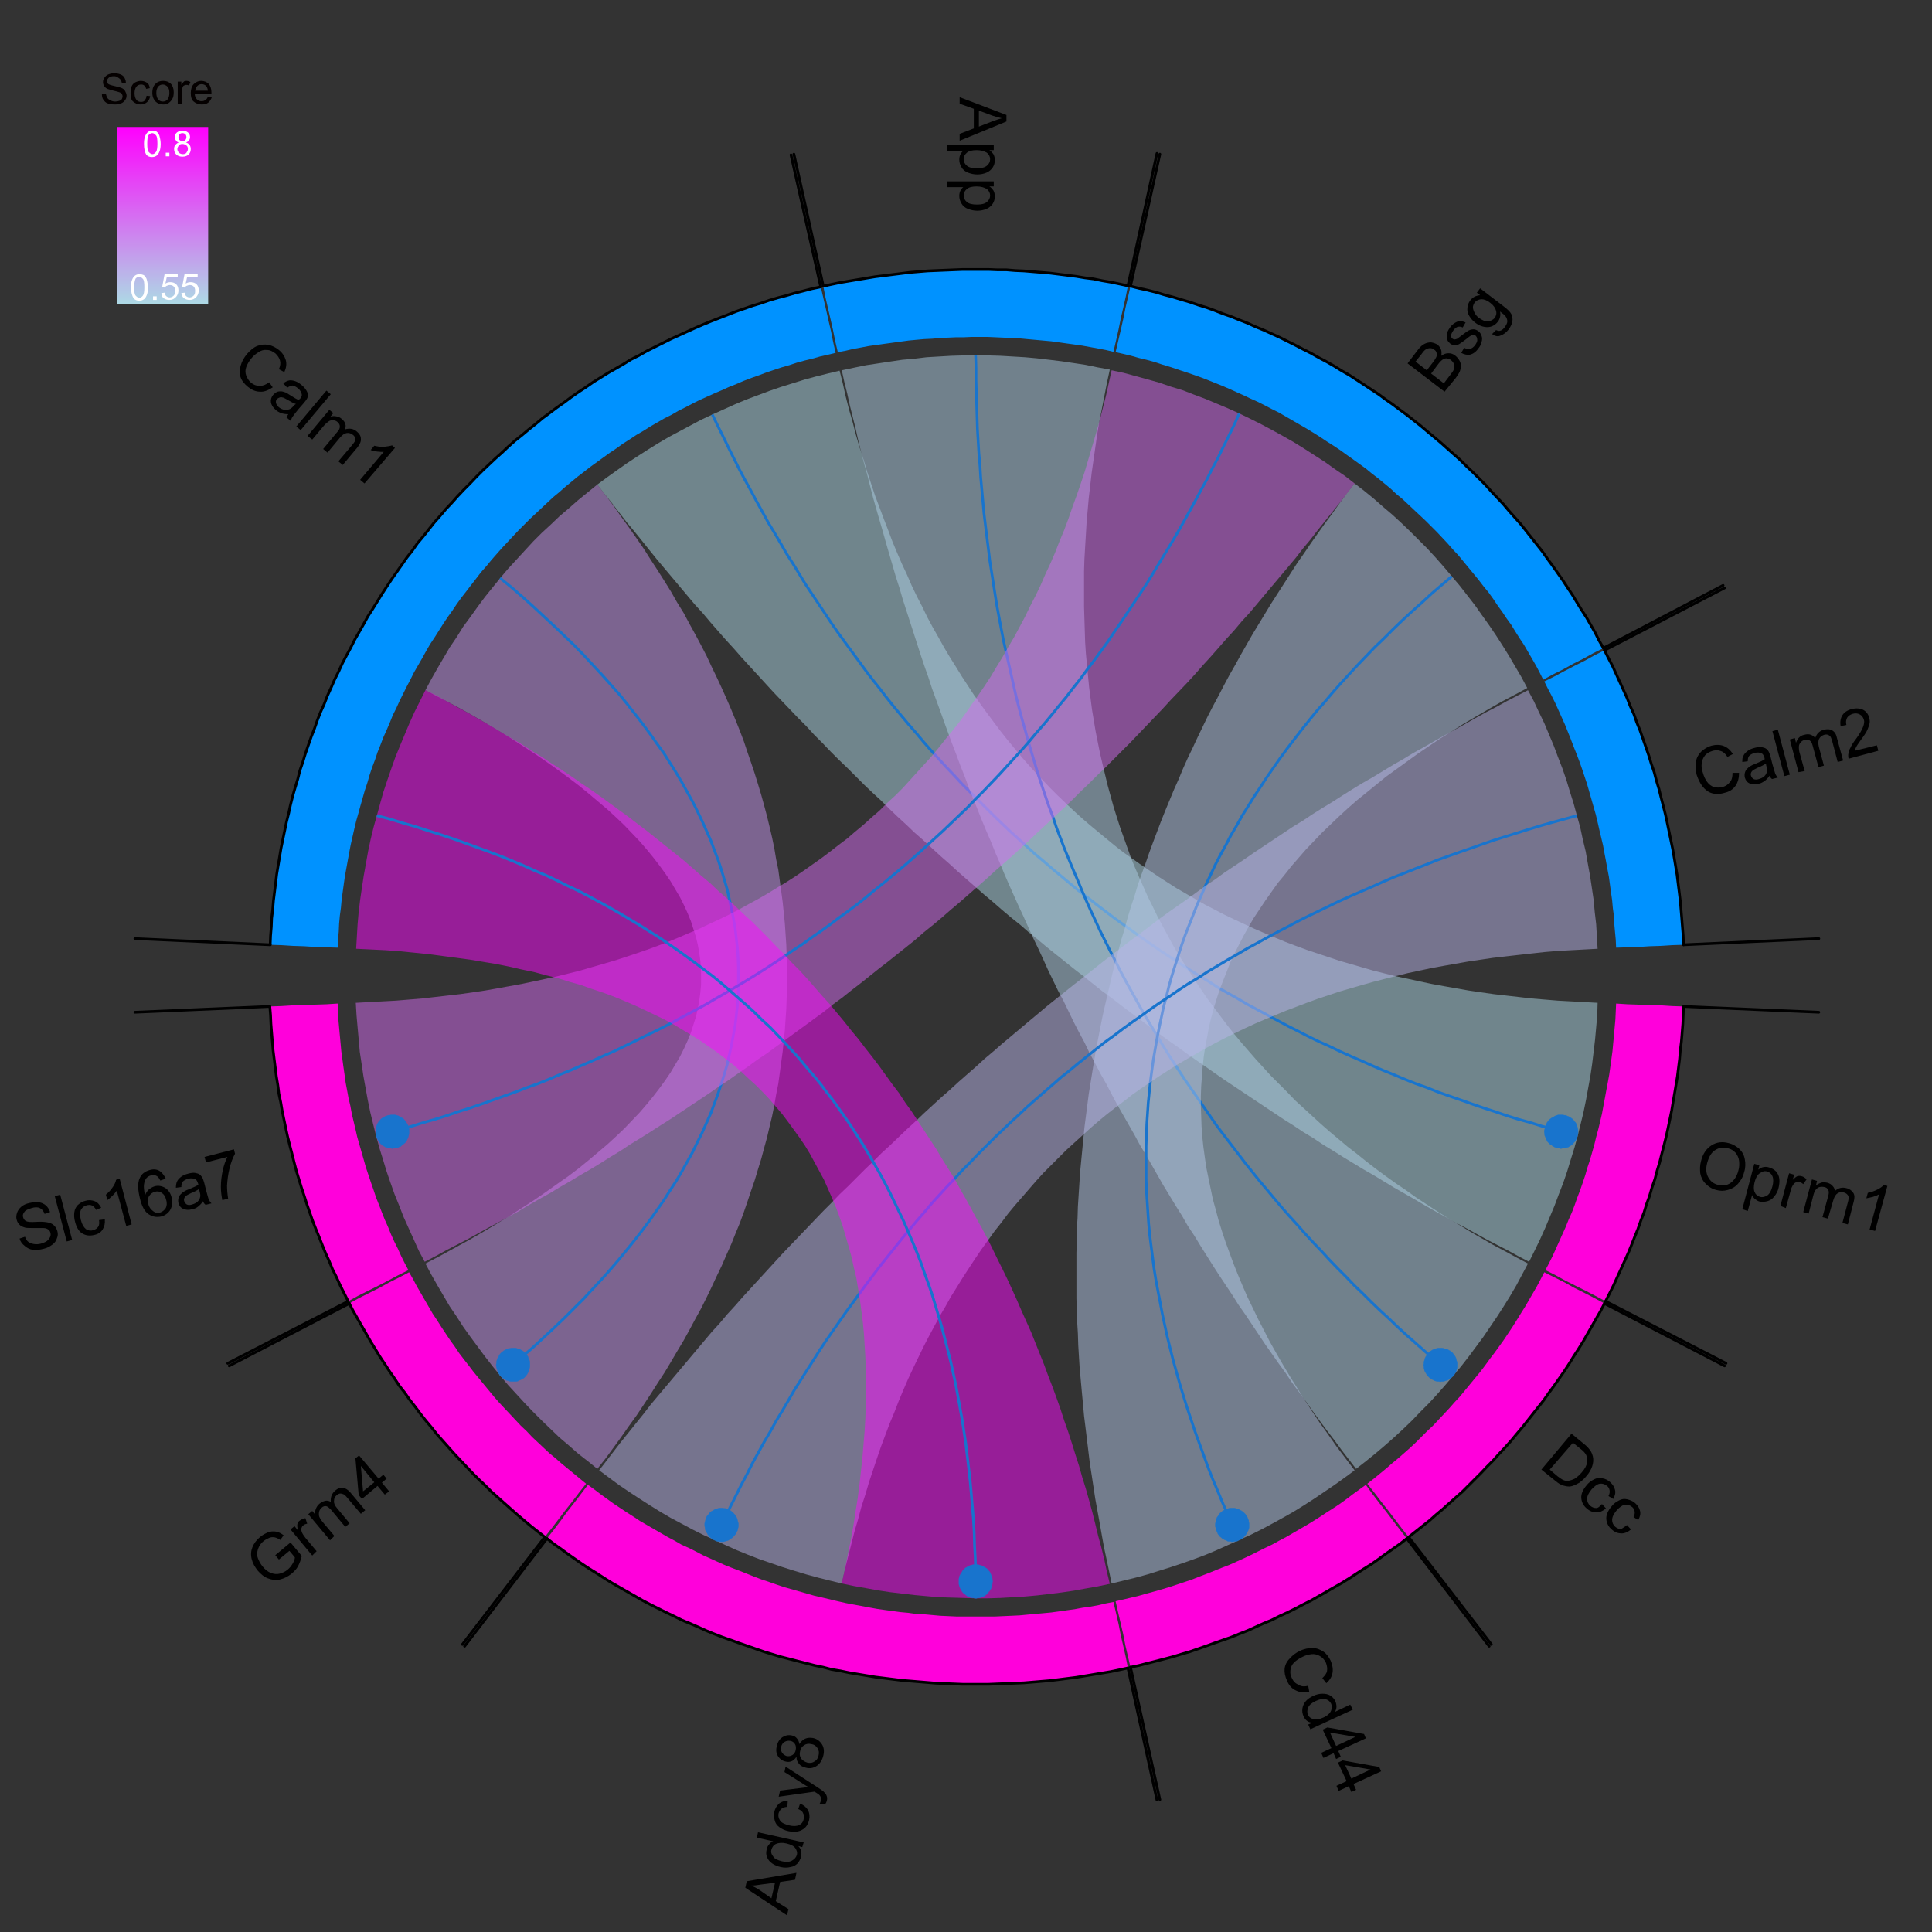 <?xml version="1.0" encoding="utf-8"?>
<!-- Generator: Adobe Illustrator 22.1.0, SVG Export Plug-In . SVG Version: 6.00 Build 0)  -->
<svg version="1.1" id="图层_1" xmlns="http://www.w3.org/2000/svg" xmlns:xlink="http://www.w3.org/1999/xlink" x="0px" y="0px"
	 viewBox="0 0 532.7 532.7" style="enable-background:new 0 0 532.7 532.7;" xml:space="preserve">
<rect x="0" y="0" width="532.7" height="532.7" fill="#333333" stroke="none"/>
<style type="text/css">
	.st0{fill:#FF00DB;}
	.st1{fill:#0092FF;}
	.st2{opacity:0.498;fill:#ADD8E6;}
	.st3{fill:none;stroke:#1874CD;stroke-width:0.75;stroke-linejoin:round;stroke-miterlimit:10;}
	.st4{fill:#1874CD;}
	.st5{fill:none;stroke:#1874CD;stroke-width:8.000000e-02;stroke-linecap:round;stroke-miterlimit:10;}
	.st6{opacity:0.498;fill:#B0CFE6;}
	.st7{opacity:0.498;fill:#B3C7E7;}
	.st8{opacity:0.498;fill:#B9B6E9;}
	.st9{opacity:0.498;fill:#C695ED;}
	.st10{opacity:0.498;fill:#D66CF2;}
	.st11{opacity:0.498;fill:#FB08FE;}
	.st12{fill:none;stroke:#000000;stroke-width:0.75;stroke-linecap:round;stroke-linejoin:round;stroke-miterlimit:10;}
	.st13{fill:url(#SVGID_1_);}
	.st14{fill:#040000;}
	.st15{fill:#FFFFFF;}
</style>
<polygon class="st0" points="445.6,276.7 448.7,276.9 451.8,277 454.9,277.1 458,277.2 461.1,277.4 464.2,277.5 464.1,279.9 
	464,282.3 463.8,284.8 463.6,287.2 463.3,289.6 463.1,292 462.8,294.4 462.5,296.8 462.1,299.2 461.7,301.6 461.3,303.9 
	460.9,306.3 460.4,308.7 459.9,311.1 459.4,313.4 458.8,315.8 458.2,318.1 457.6,320.5 456.9,322.8 456.3,325.1 455.5,327.4 
	454.8,329.8 454,332 453.3,334.3 452.4,336.6 451.6,338.9 450.7,341.1 449.8,343.4 448.9,345.6 447.9,347.8 446.9,350 445.9,352.2 
	444.9,354.4 443.8,356.6 442.7,358.8 439.9,357.3 437.2,355.9 434.4,354.5 431.6,353.1 428.9,351.6 426.1,350.2 427.1,348.3 
	428.1,346.3 429,344.3 429.9,342.3 430.8,340.3 431.7,338.3 432.5,336.3 433.4,334.3 434.2,332.2 434.9,330.2 435.7,328.1 
	436.4,326.1 437.1,324 437.7,321.9 438.4,319.8 439,317.7 439.6,315.6 440.1,313.5 440.7,311.3 441.2,309.2 441.7,307.1 
	442.1,304.9 442.5,302.8 442.9,300.6 443.3,298.5 443.7,296.3 444,294.2 444.3,292 444.6,289.8 444.8,287.6 445,285.5 445.2,283.3 
	445.4,281.1 445.5,278.9 "/>
<polygon class="st0" points="425.8,350.8 428.6,352.2 431.4,353.6 434.1,355.1 436.9,356.5 439.6,357.9 442.4,359.4 441.3,361.5 
	440.1,363.6 438.9,365.7 437.7,367.8 436.5,369.9 435.2,372 433.9,374 432.6,376.1 431.3,378.1 429.9,380.1 428.5,382.1 427.1,384 
	425.7,386 424.2,387.9 422.7,389.8 421.2,391.7 419.7,393.6 418.1,395.5 416.6,397.3 415,399.1 413.3,400.9 411.7,402.7 410,404.4 
	408.3,406.2 406.6,407.9 404.9,409.6 403.2,411.3 401.4,412.9 399.6,414.5 397.8,416.1 395.9,417.7 394.1,419.3 392.2,420.8 
	390.3,422.3 388.4,423.8 386.5,421.4 384.6,418.9 382.7,416.4 380.8,414 378.9,411.5 377,409.1 378.8,407.7 380.5,406.3 
	382.2,404.9 383.8,403.5 385.5,402.1 387.1,400.7 388.8,399.2 390.4,397.7 391.9,396.2 393.5,394.6 395.1,393.1 396.6,391.5 
	398.1,389.9 399.6,388.3 401,386.7 402.5,385.1 403.9,383.4 405.3,381.7 406.7,380 408.1,378.3 409.4,376.6 410.7,374.8 412,373.1 
	413.3,371.3 414.6,369.5 415.8,367.7 417,365.9 418.2,364 419.3,362.2 420.5,360.3 421.6,358.4 422.7,356.5 423.8,354.6 
	424.8,352.7 "/>
<polygon class="st0" points="376.6,409.4 378.4,411.9 380.3,414.4 382.2,416.8 384.1,419.3 386,421.8 387.9,424.2 386,425.7 
	384,427.1 382,428.5 380.1,429.9 378.1,431.3 376,432.6 374,433.9 372,435.2 369.9,436.5 367.8,437.7 365.7,438.9 363.6,440.1 
	361.5,441.3 359.3,442.4 357.2,443.5 355,444.6 352.8,445.6 350.6,446.7 348.4,447.6 346.2,448.6 344,449.6 341.7,450.5 
	339.5,451.4 337.2,452.2 334.9,453 332.7,453.8 330.4,454.6 328.1,455.4 325.7,456.1 323.4,456.8 321.1,457.4 318.8,458 
	316.4,458.6 314.1,459.2 311.7,459.7 311,456.7 310.3,453.7 309.7,450.6 309,447.6 308.3,444.6 307.6,441.5 309.8,441 311.9,440.5 
	314,440 316.1,439.4 318.3,438.8 320.4,438.2 322.4,437.6 324.5,436.9 326.6,436.2 328.7,435.5 330.7,434.7 332.8,433.9 
	334.8,433.1 336.8,432.3 338.9,431.5 340.9,430.6 342.9,429.7 344.8,428.8 346.8,427.8 348.8,426.8 350.7,425.9 352.7,424.8 
	354.6,423.8 356.5,422.7 358.4,421.6 360.3,420.5 362.1,419.4 364,418.2 365.8,417 367.7,415.8 369.5,414.6 371.3,413.3 373,412 
	374.8,410.7 "/>
<polygon class="st0" points="307,441.7 307.7,444.7 308.4,447.7 309,450.8 309.7,453.8 310.4,456.9 311,459.9 308.7,460.4 
	306.3,460.9 303.9,461.3 301.5,461.7 299.1,462.1 296.7,462.5 294.3,462.8 291.9,463.1 289.5,463.4 287.1,463.6 284.7,463.8 
	282.3,464 279.9,464.1 277.5,464.2 275,464.3 272.6,464.4 270.2,464.4 267.8,464.4 265.4,464.4 262.9,464.3 260.5,464.2 
	258.1,464.1 255.7,463.9 253.3,463.7 250.9,463.5 248.5,463.3 246.1,463 243.7,462.7 241.3,462.4 238.9,462 236.5,461.6 
	234.1,461.2 231.7,460.7 229.3,460.3 227,459.7 224.6,459.2 222.3,458.6 219.9,458 217.6,457.4 215.2,456.8 212.9,456.1 
	210.6,455.4 208.3,454.6 206,453.8 203.7,453 201.5,452.2 199.2,451.4 196.9,450.5 194.7,449.6 192.5,448.6 190.2,447.6 188,446.7 
	185.8,445.6 183.7,444.6 181.5,443.5 179.3,442.4 177.2,441.3 175.1,440.1 173,438.9 170.9,437.7 168.8,436.5 166.7,435.2 
	164.7,433.9 162.6,432.6 160.6,431.3 158.6,429.9 156.6,428.5 154.7,427.1 152.7,425.7 150.8,424.2 152.7,421.8 154.6,419.3 
	156.4,416.8 158.3,414.4 160.2,411.9 162.1,409.4 163.9,410.7 165.6,412 167.4,413.3 169.2,414.6 171,415.8 172.8,417 174.7,418.2 
	176.5,419.4 178.4,420.5 180.3,421.6 182.2,422.7 184.1,423.8 186,424.8 187.9,425.9 189.9,426.8 191.9,427.8 193.8,428.8 
	195.8,429.7 197.8,430.6 199.8,431.5 201.8,432.3 203.9,433.1 205.9,433.9 207.9,434.7 210,435.5 212.1,436.2 214.1,436.9 
	216.2,437.6 218.3,438.2 220.4,438.8 222.5,439.4 224.6,440 226.8,440.5 228.9,441 231,441.5 233.2,442 235.3,442.4 237.5,442.8 
	239.6,443.2 241.8,443.6 243.9,443.9 246.1,444.2 248.3,444.5 250.5,444.7 252.6,445 254.8,445.1 257,445.3 259.2,445.5 
	261.4,445.6 263.6,445.7 265.7,445.7 267.9,445.7 270.1,445.7 272.3,445.7 274.5,445.7 276.7,445.6 278.9,445.5 281.1,445.4 
	283.2,445.2 285.4,445 287.6,444.8 289.8,444.6 292,444.3 294.1,444 296.3,443.7 298.4,443.3 300.6,443 302.8,442.6 304.9,442.1 "/>
<polygon class="st0" points="161.6,409.1 159.7,411.5 157.8,414 155.9,416.4 154,418.9 152.1,421.4 150.2,423.8 148.3,422.3 
	146.4,420.8 144.6,419.3 142.7,417.7 140.9,416.1 139.1,414.5 137.3,412.9 135.5,411.3 133.8,409.6 132,407.9 130.3,406.2 
	128.6,404.4 127,402.7 125.3,400.9 123.7,399.1 122.1,397.3 120.5,395.5 119,393.6 117.4,391.7 115.9,389.8 114.5,387.9 113,386 
	111.6,384 110.1,382.1 108.8,380.1 107.4,378.1 106.1,376.1 104.7,374 103.5,372 102.2,369.9 101,367.8 99.8,365.7 98.6,363.6 
	97.4,361.5 96.3,359.4 99,357.9 101.8,356.5 104.6,355.1 107.3,353.6 110.1,352.2 112.8,350.8 113.9,352.7 114.9,354.6 116,356.5 
	117.1,358.4 118.2,360.3 119.3,362.2 120.5,364 121.7,365.9 122.9,367.7 124.1,369.5 125.4,371.3 126.6,373.1 127.9,374.8 
	129.3,376.6 130.6,378.3 132,380 133.4,381.7 134.8,383.4 136.2,385.1 137.6,386.7 139.1,388.3 140.6,389.9 142.1,391.5 
	143.6,393.1 145.2,394.6 146.7,396.2 148.3,397.7 149.9,399.2 151.5,400.7 153.2,402.1 154.8,403.5 156.5,404.9 158.2,406.3 
	159.9,407.7 "/>
<polygon class="st0" points="112.6,350.2 109.8,351.6 107,353.1 104.3,354.5 101.5,355.9 98.7,357.3 96,358.8 94.9,356.6 
	93.8,354.4 92.8,352.2 91.7,350 90.8,347.8 89.8,345.6 88.9,343.4 88,341.1 87.1,338.9 86.2,336.6 85.4,334.3 84.6,332 83.9,329.8 
	83.1,327.4 82.4,325.1 81.7,322.8 81.1,320.5 80.5,318.1 79.9,315.8 79.3,313.4 78.8,311.1 78.3,308.7 77.8,306.3 77.4,303.9 
	76.9,301.6 76.6,299.2 76.2,296.8 75.9,294.4 75.6,292 75.3,289.6 75.1,287.2 74.9,284.8 74.7,282.3 74.6,279.9 74.4,277.5 
	77.5,277.4 80.7,277.2 83.8,277.1 86.9,277 90,276.9 93.1,276.7 93.2,278.9 93.3,281.1 93.5,283.3 93.7,285.5 93.9,287.6 
	94.1,289.8 94.4,292 94.7,294.2 95,296.3 95.3,298.5 95.7,300.6 96.1,302.8 96.6,304.9 97,307.1 97.5,309.2 98,311.3 98.5,313.5 
	99.1,315.6 99.7,317.7 100.3,319.8 100.9,321.9 101.6,324 102.3,326.1 103,328.1 103.7,330.2 104.5,332.2 105.3,334.3 106.1,336.3 
	107,338.3 107.8,340.3 108.7,342.3 109.7,344.3 110.6,346.3 111.6,348.3 "/>
<polygon class="st1" points="93.1,261.3 90,261.2 86.9,261.1 83.8,260.9 80.7,260.8 77.6,260.6 74.5,260.5 74.6,258 74.8,255.6 
	74.9,253.2 75.2,250.7 75.4,248.3 75.7,245.9 76,243.5 76.3,241 76.7,238.6 77.1,236.2 77.5,233.8 78,231.4 78.5,229 79,226.6 
	79.6,224.2 80.1,221.9 80.7,219.5 81.4,217.1 82.1,214.8 82.7,212.4 83.5,210.1 84.2,207.8 85,205.5 85.8,203.2 86.7,200.9 
	87.5,198.6 88.4,196.3 89.4,194.1 90.3,191.8 91.3,189.6 92.3,187.3 93.4,185.1 94.4,182.9 95.5,180.8 96.7,178.6 97.8,176.4 
	99,174.3 100.2,172.2 101.4,170 102.7,168 104,165.9 105.3,163.8 106.6,161.8 108,159.7 109.4,157.7 110.8,155.7 112.2,153.7 
	113.7,151.8 115.1,149.8 116.7,147.9 118.2,146 119.7,144.1 121.3,142.3 122.9,140.4 124.6,138.6 126.2,136.8 127.9,135 
	129.6,133.3 131.3,131.5 133,129.8 134.8,128.1 136.6,126.4 138.4,124.8 140.2,123.1 142,121.5 143.9,120 145.8,118.4 147.7,116.9 
	149.6,115.3 151.5,113.9 153.5,112.4 155.5,111 157.5,109.5 159.5,108.1 161.5,106.8 163.5,105.4 165.6,104.1 167.7,102.8 
	169.8,101.6 171.9,100.4 174,99.1 176.2,98 178.3,96.8 180.5,95.7 182.7,94.6 184.9,93.5 187.1,92.5 189.3,91.5 191.5,90.5 
	193.8,89.5 196,88.6 198.3,87.7 200.6,86.8 202.9,85.9 205.2,85.1 207.5,84.3 209.8,83.6 212.1,82.8 214.5,82.1 216.8,81.5 
	219.2,80.8 221.6,80.2 223.9,79.6 226.3,79.1 227,82.1 227.7,85.1 228.4,88.2 229.1,91.2 229.7,94.2 230.4,97.3 228.3,97.8 
	226.1,98.3 224,98.9 221.9,99.4 219.7,100 217.6,100.7 215.5,101.3 213.4,102 211.3,102.7 209.2,103.5 207.2,104.2 205.1,105 
	203,105.9 201,106.7 199,107.6 196.9,108.5 194.9,109.4 192.9,110.3 190.9,111.3 189,112.3 187,113.3 185.1,114.4 183.1,115.4 
	181.2,116.5 179.3,117.6 177.4,118.8 175.5,119.9 173.7,121.1 171.8,122.3 170,123.6 168.2,124.8 166.4,126.1 164.6,127.4 
	162.8,128.7 161,130.1 159.3,131.4 157.6,132.8 155.9,134.2 154.2,135.7 152.5,137.1 150.9,138.6 149.3,140.1 147.7,141.6 
	146.1,143.1 144.5,144.7 142.9,146.3 141.4,147.9 139.9,149.5 138.4,151.1 136.9,152.8 135.5,154.4 134.1,156.1 132.6,157.8 
	131.3,159.5 129.9,161.3 128.6,163 127.2,164.8 125.9,166.6 124.7,168.4 123.4,170.2 122.2,172 121,173.9 119.8,175.8 118.6,177.6 
	117.5,179.5 116.4,181.5 115.3,183.4 114.2,185.3 113.2,187.3 112.2,189.2 111.2,191.2 110.2,193.2 109.3,195.2 108.3,197.2 
	107.5,199.2 106.6,201.3 105.7,203.3 104.9,205.4 104.1,207.4 103.4,209.5 102.6,211.6 101.9,213.7 101.3,215.8 100.6,217.9 
	100,220 99.4,222.1 98.8,224.3 98.2,226.4 97.7,228.5 97.2,230.7 96.7,232.9 96.3,235 95.9,237.2 95.5,239.4 95.1,241.6 94.8,243.7 
	94.5,245.9 94.2,248.1 94,250.3 93.7,252.5 93.5,254.7 93.4,256.9 93.2,259.1 "/>
<polygon class="st1" points="231,97.1 230.3,94.1 229.7,91.1 229,88 228.3,85 227.6,82 227,78.9 229.3,78.4 231.7,77.9 234.1,77.5 
	236.5,77.1 238.9,76.7 241.3,76.3 243.7,76 246.1,75.7 248.5,75.4 250.9,75.1 253.3,74.9 255.7,74.7 258.1,74.6 260.5,74.5 
	262.9,74.4 265.4,74.3 267.8,74.3 270.2,74.3 272.6,74.3 275,74.4 277.5,74.4 279.9,74.6 282.3,74.7 284.7,74.9 287.1,75.1 
	289.5,75.3 291.9,75.6 294.3,75.9 296.7,76.2 299.1,76.6 301.5,76.9 303.9,77.4 306.3,77.8 308.7,78.3 311,78.8 310.4,81.8 
	309.7,84.9 309,87.9 308.4,90.9 307.7,94 307,97 304.9,96.5 302.8,96.1 300.6,95.7 298.4,95.3 296.3,95 294.1,94.7 292,94.4 
	289.8,94.1 287.6,93.9 285.4,93.7 283.2,93.5 281.1,93.3 278.9,93.2 276.7,93.1 274.5,93 272.3,92.9 270.1,92.9 267.9,92.9 
	265.7,93 263.6,93 261.4,93.1 259.2,93.2 257,93.4 254.8,93.5 252.6,93.7 250.5,93.9 248.3,94.2 246.1,94.5 243.9,94.8 241.8,95.1 
	239.6,95.4 237.5,95.8 235.3,96.2 233.2,96.7 "/>
<polygon class="st1" points="307.6,97.1 308.3,94.1 309,91.1 309.7,88 310.3,85 311,82 311.7,78.9 314.1,79.5 316.4,80 318.8,80.6 
	321.1,81.3 323.4,81.9 325.7,82.6 328.1,83.3 330.4,84.1 332.7,84.8 334.9,85.6 337.2,86.5 339.5,87.3 341.7,88.2 344,89.1 
	346.2,90.1 348.4,91 350.6,92 352.8,93 355,94.1 357.2,95.2 359.3,96.3 361.5,97.4 363.6,98.6 365.7,99.7 367.8,100.9 369.9,102.2 
	372,103.4 374,104.7 376,106 378.1,107.4 380.1,108.7 382,110.1 384,111.5 386,113 387.9,114.4 389.8,115.9 391.7,117.4 393.6,119 
	395.4,120.5 397.3,122.1 399.1,123.7 400.9,125.3 402.7,126.9 404.4,128.6 406.2,130.3 407.9,132 409.6,133.7 411.2,135.5 
	412.9,137.3 414.5,139 416.1,140.9 417.7,142.7 419.3,144.5 420.8,146.4 422.3,148.3 423.8,150.2 425.3,152.1 426.7,154.1 
	428.1,156 429.5,158 430.9,160 432.2,162 433.6,164.1 434.8,166.1 436.1,168.2 437.4,170.2 438.6,172.3 439.8,174.4 440.9,176.6 
	442.1,178.7 439.3,180.1 436.6,181.6 433.8,183 431.1,184.5 428.3,185.9 425.5,187.4 424.5,185.4 423.5,183.5 422.4,181.6 
	421.3,179.7 420.2,177.8 419,176 417.8,174.1 416.7,172.3 415.4,170.5 414.2,168.7 412.9,166.9 411.7,165.1 410.4,163.3 409,161.6 
	407.7,159.9 406.3,158.2 404.9,156.5 403.5,154.8 402.1,153.1 400.6,151.5 399.2,149.9 397.7,148.3 396.2,146.7 394.6,145.1 
	393.1,143.6 391.5,142.1 389.9,140.6 388.3,139.1 386.7,137.6 385,136.2 383.4,134.7 381.7,133.3 380,131.9 378.3,130.6 
	376.6,129.2 374.8,127.9 373,126.6 371.3,125.4 369.5,124.1 367.7,122.9 365.8,121.7 364,120.5 362.1,119.3 360.3,118.2 
	358.4,117.1 356.5,116 354.6,114.9 352.7,113.8 350.7,112.8 348.8,111.8 346.8,110.8 344.8,109.9 342.9,109 340.9,108.1 
	338.9,107.2 336.8,106.3 334.8,105.5 332.8,104.7 330.7,103.9 328.7,103.2 326.6,102.5 324.5,101.8 322.4,101.1 320.4,100.5 
	318.3,99.8 316.1,99.2 314,98.7 311.9,98.1 309.8,97.6 "/>
<polygon class="st1" points="425.8,187.9 428.6,186.5 431.4,185 434.1,183.6 436.9,182.2 439.6,180.7 442.4,179.3 443.5,181.5 
	444.6,183.6 445.6,185.8 446.6,188 447.6,190.2 448.6,192.4 449.5,194.7 450.5,196.9 451.3,199.2 452.2,201.4 453,203.7 453.8,206 
	454.6,208.3 455.3,210.6 456.1,212.9 456.7,215.2 457.4,217.5 458,219.9 458.6,222.2 459.2,224.6 459.7,226.9 460.2,229.3 
	460.7,231.7 461.2,234.1 461.6,236.4 462,238.8 462.4,241.2 462.7,243.6 463,246 463.3,248.4 463.5,250.8 463.7,253.2 463.9,255.7 
	464.1,258.1 464.2,260.5 461.1,260.6 458,260.8 454.9,260.9 451.8,261.1 448.7,261.2 445.6,261.3 445.5,259.1 445.3,257 
	445.1,254.8 445,252.6 444.7,250.4 444.5,248.2 444.2,246.1 443.9,243.9 443.6,241.7 443.2,239.6 442.8,237.4 442.4,235.3 
	442,233.1 441.5,231 441,228.9 440.5,226.7 440,224.6 439.4,222.5 438.8,220.4 438.2,218.3 437.6,216.2 436.9,214.1 436.2,212 
	435.5,210 434.7,207.9 433.9,205.9 433.1,203.8 432.3,201.8 431.5,199.8 430.6,197.8 429.7,195.8 428.8,193.8 427.8,191.8 
	426.8,189.9 "/>
<polygon class="st2" points="440.5,276.5 436.8,276.3 433.2,276.1 429.5,275.9 425.9,275.6 422.3,275.3 418.8,274.9 415.3,274.5 
	411.8,274.1 408.3,273.6 404.9,273.1 401.5,272.5 398.1,271.9 394.8,271.3 391.5,270.6 388.3,269.9 385,269.2 381.8,268.4 
	378.6,267.6 375.5,266.7 372.4,265.8 369.3,264.9 366.3,263.9 363.3,262.9 360.3,261.9 357.3,260.8 354.4,259.7 351.5,258.5 
	348.7,257.3 345.9,256.1 343.1,254.8 340.3,253.5 337.6,252.2 334.9,250.8 332.2,249.4 329.6,247.9 327,246.4 324.4,244.9 
	321.9,243.3 319.4,241.7 316.9,240 314.4,238.3 312,236.6 309.6,234.9 307.3,233.1 305,231.2 302.7,229.3 300.4,227.4 298.2,225.5 
	296,223.5 293.9,221.5 291.7,219.4 289.6,217.3 287.6,215.2 285.5,213 283.5,210.8 281.5,208.5 279.6,206.2 277.7,203.9 
	275.8,201.5 274,199.1 272.2,196.7 270.4,194.2 268.6,191.7 266.9,189.1 265.2,186.5 263.6,183.9 261.9,181.2 260.3,178.5 
	258.8,175.8 257.2,173 255.7,170.2 254.3,167.3 252.8,164.4 251.4,161.5 250.1,158.5 248.7,155.5 247.4,152.5 246.1,149.4 
	244.9,146.2 243.7,143.1 242.5,139.9 241.3,136.7 240.2,133.4 239.1,130.1 238.1,126.7 237,123.3 236,119.9 235.1,116.4 
	234.1,112.9 233.2,109.4 232.4,105.8 231.5,102.2 228.2,103 225,103.8 221.7,104.7 218.5,105.7 215.3,106.7 212.1,107.8 208.9,109 
	205.7,110.2 202.6,111.5 199.5,112.9 196.4,114.3 193.4,115.7 190.4,117.3 187.4,118.9 184.4,120.5 181.5,122.2 178.6,124 
	175.8,125.8 172.9,127.7 170.2,129.6 167.4,131.6 164.7,133.6 166.7,136.2 168.8,138.8 170.8,141.4 172.8,144 174.9,146.5 
	177,149.1 179,151.6 181.1,154.2 183.2,156.7 185.3,159.2 187.4,161.7 189.5,164.2 191.6,166.7 193.8,169.1 195.9,171.6 198,174 
	200.2,176.5 202.4,178.9 204.5,181.3 206.7,183.7 208.9,186.1 211.1,188.5 213.3,190.9 215.5,193.2 217.8,195.6 220,197.9 
	222.3,200.2 224.5,202.6 226.8,204.9 229,207.2 231.3,209.5 233.6,211.7 235.9,214 238.2,216.3 240.5,218.5 242.9,220.7 245.2,223 
	247.5,225.2 249.9,227.4 252.2,229.6 254.6,231.7 257,233.9 259.4,236.1 261.8,238.2 264.2,240.4 266.6,242.5 269,244.6 
	271.4,246.7 273.9,248.8 276.3,250.9 278.8,253 281.3,255 283.7,257.1 286.2,259.1 288.7,261.2 291.2,263.2 293.7,265.2 
	296.2,267.2 298.8,269.2 301.3,271.2 303.8,273.2 306.4,275.1 309,277.1 311.5,279 314.1,280.9 316.7,282.9 319.3,284.8 
	321.9,286.7 324.5,288.5 327.1,290.4 329.8,292.3 332.4,294.1 335.1,296 337.7,297.8 340.4,299.6 343.1,301.4 345.8,303.2 
	348.5,305 351.2,306.8 353.9,308.6 356.6,310.3 359.3,312.1 362.1,313.8 364.8,315.6 367.6,317.3 370.3,319 373.1,320.7 
	375.9,322.4 378.7,324 381.5,325.7 384.3,327.4 387.1,329 389.9,330.6 392.8,332.3 395.6,333.9 398.5,335.5 401.3,337.1 
	404.2,338.6 407.1,340.2 410,341.8 412.9,343.3 415.8,344.8 418.7,346.4 421.6,347.9 423.1,344.9 424.6,341.8 426,338.7 
	427.3,335.6 428.6,332.5 429.8,329.3 431,326.2 432.1,323 433.1,319.7 434.1,316.5 435,313.2 435.8,310 436.6,306.7 437.3,303.3 
	437.9,300 438.5,296.7 439,293.3 439.4,290 439.8,286.6 440.1,283.3 440.4,279.9 "/>
<polyline class="st3" points="431.7,312.3 428.4,311.4 425.1,310.5 421.9,309.5 418.6,308.6 415.4,307.6 412.2,306.5 409.1,305.5 
	405.9,304.4 402.8,303.3 399.6,302.2 396.5,301.1 393.5,299.9 390.4,298.8 387.4,297.6 384.3,296.3 381.3,295.1 378.3,293.8 
	375.4,292.5 372.4,291.2 369.5,289.9 366.6,288.5 363.7,287.2 360.8,285.8 357.9,284.3 355.1,282.9 352.3,281.4 349.5,279.9 
	346.7,278.4 343.9,276.9 341.2,275.3 338.5,273.8 335.7,272.2 333.1,270.5 330.4,268.9 327.7,267.2 325.1,265.5 322.5,263.8 
	319.9,262.1 317.3,260.3 314.7,258.5 312.2,256.7 309.7,254.9 307.2,253.1 304.7,251.2 302.2,249.3 299.8,247.4 297.3,245.5 
	294.9,243.5 292.5,241.5 290.1,239.5 287.8,237.5 285.4,235.5 283.1,233.4 280.8,231.3 278.5,229.2 276.3,227.1 274,224.9 
	271.8,222.7 269.6,220.5 267.4,218.3 265.2,216.1 263.1,213.8 260.9,211.5 258.8,209.2 256.7,206.9 254.6,204.5 252.6,202.1 
	250.5,199.7 248.5,197.3 246.5,194.9 244.5,192.4 242.6,189.9 240.6,187.4 238.7,184.9 236.8,182.3 234.9,179.7 233,177.1 
	231.1,174.5 229.3,171.9 227.5,169.2 225.7,166.5 223.9,163.8 222.1,161.1 220.4,158.3 218.7,155.5 216.9,152.7 215.3,149.9 
	213.6,147 211.9,144.2 210.3,141.3 208.7,138.4 207.1,135.4 205.5,132.5 203.9,129.5 202.4,126.5 200.9,123.5 199.4,120.4 
	197.9,117.4 196.4,114.3 "/>
<polygon class="st4" points="431.7,307.5 432.1,307.7 432.4,307.8 432.8,308 433.1,308.2 433.4,308.4 433.7,308.7 434,309 
	434.2,309.3 434.5,309.6 434.6,310 434.8,310.3 434.9,310.7 435,311.1 435.1,311.5 435.1,311.9 435.1,312.3 435.1,312.6 435,313 
	434.9,313.4 434.8,313.8 434.6,314.1 434.4,314.5 434.2,314.8 433.9,315.1 433.7,315.4 433.4,315.7 433,315.9 432.7,316.1 
	432.4,316.3 432,316.4 431.6,316.5 431.2,316.6 430.8,316.6 430.4,316.7 430,316.6 429.7,316.6 429.3,316.5 428.9,316.4 
	428.5,316.2 428.2,316.1 427.9,315.8 427.5,315.6 427.2,315.3 427,315.1 426.7,314.8 426.5,314.4 426.3,314.1 426.2,313.7 
	426,313.3 425.9,313 425.9,312.6 425.8,312.2 425.8,311.8 425.9,311.4 426,311 426.1,310.6 426.2,310.3 426.4,309.9 426.5,309.6 
	426.8,309.2 427,308.9 427.3,308.6 427.6,308.4 427.9,308.2 428.3,308 428.6,307.8 429,307.6 429.3,307.5 429.7,307.4 430.1,307.4 
	430.5,307.4 430.9,307.4 431.3,307.5 "/>
<polygon class="st5" points="431.7,307.5 432.1,307.7 432.4,307.8 432.8,308 433.1,308.2 433.4,308.4 433.7,308.7 434,309 
	434.2,309.3 434.5,309.6 434.6,310 434.8,310.3 434.9,310.7 435,311.1 435.1,311.5 435.1,311.9 435.1,312.3 435.1,312.6 435,313 
	434.9,313.4 434.8,313.8 434.6,314.1 434.4,314.5 434.2,314.8 433.9,315.1 433.7,315.4 433.4,315.7 433,315.9 432.7,316.1 
	432.4,316.3 432,316.4 431.6,316.5 431.2,316.6 430.8,316.6 430.4,316.7 430,316.6 429.7,316.6 429.3,316.5 428.9,316.4 
	428.5,316.2 428.2,316.1 427.9,315.8 427.5,315.6 427.2,315.3 427,315.1 426.7,314.8 426.5,314.4 426.3,314.1 426.2,313.7 
	426,313.3 425.9,313 425.9,312.6 425.8,312.2 425.8,311.8 425.9,311.4 426,311 426.1,310.6 426.2,310.3 426.4,309.9 426.5,309.6 
	426.8,309.2 427,308.9 427.3,308.6 427.6,308.4 427.9,308.2 428.3,308 428.6,307.8 429,307.6 429.3,307.5 429.7,307.4 430.1,307.4 
	430.5,307.4 430.9,307.4 431.3,307.5 "/>
<polygon class="st6" points="421.3,348.4 418.1,346.7 414.8,344.9 411.6,343.2 408.5,341.4 405.4,339.6 402.3,337.7 399.3,335.9 
	396.3,334 393.4,332.1 390.5,330.2 387.7,328.2 384.9,326.3 382.1,324.3 379.4,322.3 376.8,320.3 374.2,318.2 371.6,316.2 
	369.1,314.1 366.6,312 364.2,309.9 361.8,307.7 359.4,305.5 357.1,303.4 354.9,301.1 352.7,298.9 350.5,296.7 348.4,294.4 
	346.3,292.1 344.3,289.8 342.3,287.5 340.3,285.1 338.4,282.7 336.6,280.3 334.8,277.9 333,275.5 331.3,273 329.6,270.5 328,268 
	326.4,265.5 324.8,263 323.3,260.4 321.9,257.8 320.5,255.2 319.1,252.6 317.8,249.9 316.5,247.3 315.3,244.6 314.1,241.9 
	312.9,239.1 311.8,236.4 310.8,233.6 309.8,230.8 308.8,228 307.9,225.2 307,222.3 306.2,219.4 305.4,216.5 304.7,213.6 304,210.7 
	303.3,207.7 302.7,204.7 302.1,201.7 301.6,198.7 301.1,195.7 300.7,192.6 300.3,189.5 300,186.4 299.7,183.3 299.4,180.1 
	299.2,177 299.1,173.8 299,170.6 298.9,167.3 298.9,164.1 298.9,160.8 298.9,157.5 299,154.2 299.2,150.8 299.4,147.5 299.6,144.1 
	299.9,140.7 300.2,137.3 300.6,133.9 301,130.4 301.5,126.9 302,123.4 302.5,119.9 303.1,116.3 303.8,112.8 304.5,109.2 
	305.2,105.6 306,101.9 302.7,101.3 299.3,100.6 296,100.1 292.6,99.6 289.3,99.2 285.9,98.8 282.6,98.5 279.2,98.3 275.8,98.1 
	272.4,98 269,98 265.7,98 262.3,98.1 258.9,98.3 255.5,98.5 252.2,98.9 248.8,99.2 245.4,99.7 242.1,100.2 238.8,100.7 235.4,101.4 
	232.1,102.1 232.8,105.3 233.6,108.5 234.3,111.7 235.1,114.9 235.9,118.1 236.6,121.3 237.4,124.5 238.2,127.6 239.1,130.8 
	239.9,134 240.7,137.1 241.6,140.3 242.5,143.4 243.4,146.5 244.3,149.7 245.2,152.8 246.1,155.9 247,159 248,162.1 248.9,165.2 
	249.9,168.3 250.9,171.4 251.9,174.5 252.9,177.6 253.9,180.7 254.9,183.7 256,186.8 257,189.9 258.1,192.9 259.2,195.9 260.3,199 
	261.4,202 262.5,205 263.7,208.1 264.8,211.1 266,214.1 267.1,217.1 268.3,220.1 269.5,223.1 270.7,226.1 271.9,229 273.2,232 
	274.4,235 275.7,238 276.9,240.9 278.2,243.9 279.5,246.8 280.8,249.7 282.2,252.7 283.5,255.6 284.8,258.5 286.2,261.4 
	287.6,264.4 288.9,267.3 290.3,270.2 291.7,273.1 293.2,275.9 294.6,278.8 296,281.7 297.5,284.6 299,287.4 300.4,290.3 
	301.9,293.1 303.4,296 305,298.8 306.5,301.7 308,304.5 309.6,307.3 311.2,310.1 312.8,312.9 314.3,315.7 316,318.5 317.6,321.3 
	319.2,324.1 320.8,326.9 322.5,329.7 324.2,332.5 325.9,335.2 327.5,338 329.3,340.7 331,343.5 332.7,346.2 334.4,348.9 
	336.2,351.7 338,354.4 339.8,357.1 341.5,359.8 343.4,362.5 345.2,365.2 347,367.9 348.8,370.6 350.7,373.3 352.6,376 354.5,378.6 
	356.3,381.3 358.3,384 360.2,386.6 362.1,389.3 364,391.9 366,394.6 368,397.2 369.9,399.8 371.9,402.4 373.9,405 376.6,402.9 
	379.2,400.8 381.8,398.6 384.3,396.4 386.8,394.1 389.3,391.7 391.6,389.3 394,386.9 396.3,384.4 398.5,381.9 400.7,379.3 
	402.9,376.7 405,374 407,371.3 409,368.6 410.9,365.8 412.8,363 414.6,360.2 416.4,357.3 418.1,354.4 419.7,351.4 "/>
<polyline class="st3" points="398.1,377.1 395.5,374.9 393,372.7 390.4,370.4 387.9,368.2 385.4,365.9 383,363.6 380.5,361.3 
	378.1,359 375.8,356.7 373.4,354.4 371.1,352 368.8,349.7 366.5,347.3 364.3,344.9 362,342.5 359.8,340.1 357.7,337.7 355.5,335.3 
	353.4,332.9 351.3,330.4 349.3,328 347.2,325.5 345.2,323 343.2,320.5 341.3,318 339.3,315.4 337.4,312.9 335.5,310.4 333.7,307.8 
	331.9,305.2 330.1,302.6 328.3,300 326.5,297.4 324.8,294.8 323.1,292.2 321.4,289.5 319.8,286.9 318.2,284.2 316.6,281.5 
	315,278.8 313.5,276.1 312,273.4 310.5,270.7 309,267.9 307.6,265.1 306.2,262.4 304.8,259.6 303.4,256.8 302.1,254 300.8,251.2 
	299.5,248.3 298.3,245.5 297.1,242.6 295.9,239.8 294.7,236.9 293.5,234 292.4,231.1 291.3,228.2 290.3,225.2 289.2,222.3 
	288.2,219.4 287.2,216.4 286.2,213.4 285.3,210.4 284.4,207.4 283.5,204.4 282.7,201.4 281.8,198.3 281,195.3 280.2,192.2 
	279.5,189.1 278.8,186 278.1,182.9 277.4,179.8 276.7,176.7 276.1,173.6 275.5,170.4 274.9,167.2 274.4,164.1 273.9,160.9 
	273.4,157.7 272.9,154.5 272.5,151.2 272.1,148 271.7,144.8 271.3,141.5 271,138.2 270.7,134.9 270.4,131.6 270.2,128.3 269.9,125 
	269.7,121.7 269.5,118.3 269.4,115 269.3,111.6 269.2,108.2 269.1,104.8 269.1,101.4 269,98 "/>
<polygon class="st4" points="400.2,372.8 400.5,373 400.7,373.3 401,373.6 401.2,374 401.4,374.3 401.5,374.7 401.6,375.1 
	401.7,375.4 401.8,375.8 401.8,376.2 401.8,376.6 401.8,377 401.7,377.4 401.6,377.8 401.5,378.1 401.3,378.5 401.1,378.8 
	400.9,379.2 400.6,379.5 400.3,379.7 400,380 399.7,380.2 399.4,380.4 399,380.6 398.6,380.7 398.3,380.8 397.9,380.9 397.5,380.9 
	397.1,381 396.7,380.9 396.3,380.9 395.9,380.8 395.5,380.7 395.2,380.5 394.8,380.3 394.5,380.1 394.2,379.9 393.9,379.6 
	393.6,379.3 393.4,379 393.2,378.7 393,378.3 392.8,378 392.7,377.6 392.6,377.2 392.6,376.8 392.5,376.4 392.6,376 392.6,375.6 
	392.7,375.2 392.8,374.9 392.9,374.5 393.1,374.1 393.3,373.8 393.5,373.5 393.8,373.2 394,372.9 394.3,372.6 394.7,372.4 
	395,372.2 395.4,372 395.7,371.9 396.1,371.8 396.5,371.7 396.9,371.7 397.3,371.7 397.7,371.7 398.1,371.8 398.4,371.9 398.8,372 
	399.2,372.1 399.5,372.3 399.9,372.5 "/>
<polygon class="st5" points="400.2,372.8 400.5,373 400.7,373.3 401,373.6 401.2,374 401.4,374.3 401.5,374.7 401.6,375.1 
	401.7,375.4 401.8,375.8 401.8,376.2 401.8,376.6 401.8,377 401.7,377.4 401.6,377.8 401.5,378.1 401.3,378.5 401.1,378.8 
	400.9,379.2 400.6,379.5 400.3,379.7 400,380 399.7,380.2 399.4,380.4 399,380.6 398.6,380.7 398.3,380.8 397.9,380.9 397.5,380.9 
	397.1,381 396.7,380.9 396.3,380.9 395.9,380.8 395.5,380.7 395.2,380.5 394.8,380.3 394.5,380.1 394.2,379.9 393.9,379.6 
	393.6,379.3 393.4,379 393.2,378.7 393,378.3 392.8,378 392.7,377.6 392.6,377.2 392.6,376.8 392.5,376.4 392.6,376 392.6,375.6 
	392.7,375.2 392.8,374.9 392.9,374.5 393.1,374.1 393.3,373.8 393.5,373.5 393.8,373.2 394,372.9 394.3,372.6 394.7,372.4 
	395,372.2 395.4,372 395.7,371.9 396.1,371.8 396.5,371.7 396.9,371.7 397.3,371.7 397.7,371.7 398.1,371.8 398.4,371.9 398.8,372 
	399.2,372.1 399.5,372.3 399.9,372.5 "/>
<polygon class="st7" points="373.5,405.4 371,402.1 368.5,398.8 366.2,395.5 363.9,392.3 361.7,389 359.6,385.8 357.6,382.6 
	355.6,379.4 353.7,376.2 351.9,373.1 350.1,369.9 348.5,366.8 346.9,363.7 345.4,360.6 343.9,357.5 342.6,354.5 341.3,351.4 
	340.1,348.4 339,345.4 337.9,342.4 336.9,339.4 336,336.5 335.2,333.5 334.4,330.6 333.8,327.7 333.2,324.8 332.6,321.9 
	332.2,319.1 331.8,316.2 331.5,313.4 331.3,310.6 331.2,307.8 331.1,305 331.1,302.3 331.2,299.5 331.4,296.8 331.6,294.1 
	331.9,291.4 332.3,288.7 332.8,286.1 333.3,283.4 333.9,280.8 334.6,278.2 335.4,275.6 336.2,273.1 337.2,270.5 338.2,268 
	339.2,265.4 340.4,262.9 341.6,260.5 342.9,258 344.3,255.5 345.7,253.1 347.3,250.7 348.9,248.3 350.6,245.9 352.3,243.5 
	354.2,241.2 356.1,238.8 358.1,236.5 360.1,234.2 362.3,231.9 364.5,229.6 366.8,227.4 369.1,225.2 371.6,222.9 374.1,220.7 
	376.7,218.6 379.4,216.4 382.1,214.2 385,212.1 387.9,210 390.8,207.9 393.9,205.8 397,203.7 400.2,201.7 403.5,199.6 406.9,197.6 
	410.3,195.6 413.8,193.6 417.4,191.7 421.1,189.7 419.5,186.7 417.8,183.8 416.1,180.9 414.3,178 412.5,175.2 410.6,172.4 
	408.6,169.6 406.7,166.9 404.6,164.2 402.5,161.5 400.3,158.9 398.1,156.3 395.9,153.8 393.6,151.3 391.2,148.9 388.8,146.5 
	386.4,144.2 383.9,141.9 381.3,139.7 378.8,137.5 376.1,135.3 373.5,133.3 371.4,136 369.4,138.7 367.4,141.5 365.4,144.2 
	363.4,147 361.5,149.7 359.6,152.5 357.7,155.2 355.9,158 354.1,160.8 352.3,163.6 350.5,166.4 348.8,169.2 347.1,172 345.4,174.8 
	343.8,177.6 342.2,180.4 340.6,183.3 339,186.1 337.5,188.9 336,191.8 334.5,194.6 333,197.5 331.6,200.4 330.2,203.3 328.9,206.1 
	327.5,209 326.2,211.9 325,214.8 323.7,217.7 322.5,220.6 321.3,223.5 320.1,226.5 319,229.4 317.9,232.3 316.8,235.3 315.8,238.2 
	314.7,241.2 313.7,244.1 312.8,247.1 311.8,250.1 310.9,253.1 310.1,256.1 309.2,259 308.4,262 307.6,265 306.8,268.1 306.1,271.1 
	305.4,274.1 304.7,277.1 304,280.2 303.4,283.2 302.8,286.3 302.2,289.3 301.7,292.4 301.2,295.4 300.7,298.5 300.2,301.6 
	299.8,304.7 299.4,307.8 299,310.9 298.7,314 298.4,317.1 298.1,320.2 297.8,323.3 297.6,326.5 297.4,329.6 297.2,332.7 
	297.1,335.9 296.9,339 296.9,342.2 296.8,345.4 296.8,348.5 296.8,351.7 296.8,354.9 296.8,358.1 296.9,361.3 297,364.5 
	297.2,367.7 297.3,370.9 297.5,374.2 297.7,377.4 298,380.6 298.3,383.9 298.6,387.1 298.9,390.4 299.3,393.6 299.7,396.9 
	300.1,400.2 300.5,403.5 301,406.7 301.5,410 302,413.3 302.6,416.6 303.2,419.9 303.8,423.3 304.4,426.6 305.1,429.9 305.8,433.2 
	306.5,436.6 309.8,435.8 313.1,435 316.4,434.1 319.6,433.1 322.8,432.1 326.1,431 329.2,429.9 332.4,428.7 335.5,427.4 338.6,426 
	341.7,424.6 344.8,423.2 347.8,421.7 350.8,420.1 353.7,418.5 356.7,416.8 359.6,415 362.4,413.2 365.2,411.3 368,409.4 
	370.8,407.4 "/>
<polyline class="st3" points="340.2,421.3 338.7,417.9 337.2,414.6 335.8,411.2 334.4,407.9 333.1,404.6 331.9,401.3 330.7,398 
	329.5,394.7 328.4,391.4 327.3,388.1 326.3,384.9 325.3,381.6 324.4,378.4 323.5,375.2 322.7,372 321.9,368.8 321.2,365.6 
	320.5,362.4 319.9,359.2 319.3,356.1 318.7,352.9 318.2,349.8 317.8,346.7 317.4,343.6 317,340.4 316.7,337.3 316.5,334.3 
	316.3,331.2 316.1,328.1 316,325.1 316,322 316,319 316,316 316.1,313 316.2,310 316.4,307 316.6,304 316.9,301 317.2,298.1 
	317.6,295.1 318,292.2 318.5,289.3 319,286.4 319.6,283.4 320.2,280.6 320.8,277.7 321.6,274.8 322.3,271.9 323.1,269.1 324,266.2 
	324.9,263.4 325.8,260.6 326.8,257.8 327.9,255 329,252.2 330.1,249.4 331.3,246.7 332.5,243.9 333.8,241.2 335.1,238.4 
	336.5,235.7 338,233 339.4,230.3 341,227.6 342.5,224.9 344.2,222.2 345.8,219.6 347.6,216.9 349.3,214.3 351.1,211.7 353,209 
	354.9,206.4 356.9,203.8 358.9,201.2 360.9,198.7 363,196.1 365.2,193.6 367.4,191 369.6,188.5 371.9,186 374.3,183.4 376.7,180.9 
	379.1,178.4 381.6,176 384.1,173.5 386.7,171 389.3,168.6 392,166.2 394.7,163.7 397.5,161.3 400.3,158.9 "/>
<polygon class="st4" points="344,418.5 344.1,418.9 344.3,419.2 344.3,419.6 344.4,420 344.4,420.4 344.4,420.8 344.4,421.2 
	344.3,421.6 344.2,421.9 344,422.3 343.8,422.7 343.6,423 343.4,423.3 343.1,423.6 342.9,423.9 342.6,424.1 342.2,424.4 
	341.9,424.6 341.5,424.7 341.2,424.9 340.8,425 340.4,425 340,425.1 339.6,425.1 339.2,425 338.8,425 338.4,424.9 338.1,424.7 
	337.7,424.6 337.4,424.4 337,424.2 336.7,423.9 336.4,423.7 336.2,423.4 335.9,423.1 335.7,422.7 335.6,422.4 335.4,422 
	335.3,421.6 335.2,421.2 335.1,420.9 335.1,420.5 335.1,420.1 335.2,419.7 335.3,419.3 335.4,418.9 335.5,418.5 335.7,418.2 
	335.9,417.9 336.1,417.5 336.4,417.2 336.7,417 337,416.7 337.3,416.5 337.7,416.3 338,416.1 338.4,416 338.8,415.9 339.2,415.8 
	339.5,415.8 339.9,415.8 340.3,415.8 340.7,415.9 341.1,416 341.5,416.1 341.8,416.3 342.2,416.5 342.5,416.7 342.8,416.9 
	343.1,417.2 343.4,417.5 343.6,417.8 343.8,418.1 "/>
<polygon class="st5" points="344,418.5 344.1,418.9 344.3,419.2 344.3,419.6 344.4,420 344.4,420.4 344.4,420.8 344.4,421.2 
	344.3,421.6 344.2,421.9 344,422.3 343.8,422.7 343.6,423 343.4,423.3 343.1,423.6 342.9,423.9 342.6,424.1 342.2,424.4 
	341.9,424.6 341.5,424.7 341.2,424.9 340.8,425 340.4,425 340,425.1 339.6,425.1 339.2,425 338.8,425 338.4,424.9 338.1,424.7 
	337.7,424.6 337.4,424.4 337,424.2 336.7,423.9 336.4,423.7 336.2,423.4 335.9,423.1 335.7,422.7 335.6,422.4 335.4,422 
	335.3,421.6 335.2,421.2 335.1,420.9 335.1,420.5 335.1,420.1 335.2,419.7 335.3,419.3 335.4,418.9 335.5,418.5 335.7,418.2 
	335.9,417.9 336.1,417.5 336.4,417.2 336.7,417 337,416.7 337.3,416.5 337.7,416.3 338,416.1 338.4,416 338.8,415.9 339.2,415.8 
	339.5,415.8 339.9,415.8 340.3,415.8 340.7,415.9 341.1,416 341.5,416.1 341.8,416.3 342.2,416.5 342.5,416.7 342.8,416.9 
	343.1,417.2 343.4,417.5 343.6,417.8 343.8,418.1 "/>
<polygon class="st8" points="232.1,436.6 232.9,433 233.8,429.4 234.7,425.9 235.6,422.3 236.6,418.9 237.5,415.5 238.6,412.1 
	239.6,408.7 240.7,405.4 241.8,402.1 242.9,398.9 244.1,395.7 245.3,392.5 246.6,389.4 247.8,386.3 249.1,383.2 250.4,380.2 
	251.8,377.2 253.2,374.3 254.6,371.4 256.1,368.5 257.6,365.7 259.1,362.9 260.7,360.2 262.2,357.5 263.9,354.8 265.5,352.2 
	267.2,349.6 268.9,347 270.6,344.5 272.4,342 274.2,339.5 276.1,337.1 277.9,334.7 279.8,332.4 281.8,330.1 283.7,327.9 
	285.7,325.6 287.7,323.4 289.8,321.3 291.9,319.2 294,317.1 296.2,315.1 298.4,313.1 300.6,311.1 302.8,309.2 305.1,307.3 
	307.4,305.5 309.8,303.7 312.1,301.9 314.5,300.2 317,298.5 319.5,296.8 322,295.2 324.5,293.6 327.1,292.1 329.7,290.6 
	332.3,289.1 334.9,287.7 337.6,286.3 340.4,284.9 343.1,283.6 345.9,282.3 348.7,281.1 351.6,279.9 354.5,278.7 357.4,277.6 
	360.3,276.5 363.3,275.4 366.3,274.4 369.3,273.4 372.4,272.5 375.5,271.6 378.7,270.7 381.8,269.9 385,269.1 388.2,268.3 
	391.5,267.6 394.8,266.9 398.1,266.3 401.5,265.7 404.9,265.1 408.3,264.6 411.7,264.1 415.2,263.7 418.7,263.3 422.3,262.9 
	425.9,262.5 429.5,262.2 433.1,262 436.8,261.8 440.5,261.6 440.3,258.2 440.1,254.8 439.7,251.4 439.4,248.1 438.9,244.7 
	438.4,241.4 437.8,238.1 437.2,234.7 436.4,231.4 435.7,228.1 434.8,224.9 433.9,221.6 432.9,218.4 431.9,215.1 430.8,211.9 
	429.6,208.8 428.4,205.6 427.1,202.5 425.8,199.4 424.3,196.3 422.9,193.3 421.3,190.3 418.4,191.8 415.5,193.3 412.6,194.9 
	409.7,196.4 406.8,198 404,199.6 401.1,201.2 398.2,202.8 395.4,204.4 392.6,206 389.7,207.6 386.9,209.3 384.1,210.9 381.3,212.6 
	378.5,214.3 375.7,215.9 372.9,217.6 370.2,219.3 367.4,221.1 364.6,222.8 361.9,224.5 359.2,226.3 356.4,228 353.7,229.8 
	351,231.6 348.3,233.4 345.6,235.2 343,237 340.3,238.8 337.6,240.6 335,242.5 332.3,244.3 329.7,246.2 327.1,248.1 324.5,249.9 
	321.8,251.8 319.2,253.7 316.6,255.7 314.1,257.6 311.5,259.5 308.9,261.5 306.4,263.4 303.8,265.4 301.3,267.4 298.8,269.4 
	296.2,271.4 293.7,273.4 291.2,275.4 288.7,277.4 286.2,279.5 283.8,281.5 281.3,283.6 278.8,285.7 276.4,287.7 274,289.8 
	271.5,291.9 269.1,294.1 266.7,296.2 264.3,298.3 261.9,300.5 259.5,302.6 257.1,304.8 254.7,307 252.4,309.2 250,311.4 
	247.7,313.6 245.4,315.8 243,318 240.7,320.3 238.4,322.5 236.1,324.8 233.8,327.1 231.5,329.3 229.3,331.6 227,333.9 224.7,336.3 
	222.5,338.6 220.3,340.9 218,343.3 215.8,345.6 213.6,348 211.4,350.4 209.2,352.8 207,355.2 204.8,357.6 202.7,360 200.5,362.4 
	198.4,364.9 196.2,367.3 194.1,369.8 192,372.3 189.9,374.8 187.8,377.3 185.7,379.8 183.6,382.3 181.5,384.8 179.4,387.3 
	177.4,389.9 175.3,392.5 173.3,395 171.2,397.6 169.2,400.2 167.2,402.8 165.2,405.4 167.9,407.4 170.6,409.4 173.4,411.3 
	176.3,413.2 179.1,415 182,416.8 184.9,418.5 187.9,420.1 190.9,421.7 193.9,423.2 197,424.6 200,426 203.1,427.4 206.3,428.7 
	209.4,429.9 212.6,431 215.8,432.1 219,433.1 222.3,434.1 225.6,435 228.8,435.8 "/>
<polyline class="st3" points="198.4,421.5 199.9,418.5 201.4,415.4 202.9,412.4 204.4,409.4 206,406.4 207.5,403.4 209.1,400.5 
	210.7,397.6 212.4,394.7 214,391.8 215.7,389 217.4,386.1 219,383.3 220.8,380.5 222.5,377.8 224.3,375 226,372.3 227.8,369.6 
	229.6,367 231.5,364.3 233.3,361.7 235.2,359.1 237.1,356.5 239,353.9 240.9,351.4 242.8,348.9 244.8,346.4 246.8,343.9 
	248.8,341.4 250.8,339 252.8,336.6 254.9,334.2 256.9,331.8 259,329.5 261.1,327.2 263.3,324.9 265.4,322.6 267.6,320.4 
	269.8,318.1 272,315.9 274.2,313.7 276.4,311.6 278.7,309.4 281,307.3 283.2,305.2 285.6,303.1 287.9,301.1 290.2,299.1 292.6,297 
	295,295.1 297.4,293.1 299.8,291.2 302.3,289.2 304.7,287.3 307.2,285.5 309.7,283.6 312.2,281.8 314.8,280 317.3,278.2 
	319.9,276.4 322.5,274.7 325.1,272.9 327.7,271.2 330.4,269.6 333,267.9 335.7,266.3 338.4,264.7 341.2,263.1 343.9,261.5 
	346.7,260 349.4,258.5 352.2,257 355.1,255.5 357.9,254 360.7,252.6 363.6,251.2 366.5,249.8 369.4,248.4 372.3,247.1 375.3,245.8 
	378.3,244.5 381.2,243.2 384.2,241.9 387.3,240.7 390.3,239.5 393.4,238.3 396.4,237.1 399.5,236 402.6,234.9 405.8,233.8 
	408.9,232.7 412.1,231.6 415.3,230.6 418.5,229.6 421.7,228.6 425,227.6 428.2,226.7 431.5,225.8 434.8,224.9 "/>
<polygon class="st4" points="203.1,422.4 203,422.8 202.7,423.1 202.5,423.4 202.2,423.7 201.9,424 201.6,424.2 201.3,424.4 
	201,424.6 200.6,424.8 200.2,424.9 199.8,425 199.5,425.1 199.1,425.1 198.7,425.1 198.3,425 197.9,425 197.5,424.9 197.1,424.7 
	196.8,424.6 196.4,424.4 196.1,424.1 195.8,423.9 195.5,423.6 195.3,423.3 195.1,423 194.9,422.6 194.7,422.3 194.5,421.9 
	194.4,421.5 194.4,421.2 194.3,420.8 194.3,420.4 194.3,420 194.4,419.6 194.5,419.2 194.6,418.8 194.7,418.5 194.9,418.1 
	195.1,417.8 195.4,417.5 195.6,417.2 195.9,416.9 196.2,416.7 196.6,416.5 196.9,416.3 197.3,416.1 197.6,416 198,415.9 
	198.4,415.8 198.8,415.8 199.2,415.8 199.6,415.9 200,415.9 200.4,416 200.7,416.2 201.1,416.3 201.4,416.5 201.8,416.8 202.1,417 
	202.3,417.3 202.6,417.6 202.8,417.9 203,418.2 203.2,418.6 203.3,419 203.4,419.3 203.5,419.7 203.6,420.1 203.6,420.5 
	203.6,420.9 203.5,421.3 203.4,421.7 203.3,422.1 "/>
<polygon class="st5" points="203.1,422.4 203,422.8 202.7,423.1 202.5,423.4 202.2,423.7 201.9,424 201.6,424.2 201.3,424.4 
	201,424.6 200.6,424.8 200.2,424.9 199.8,425 199.5,425.1 199.1,425.1 198.7,425.1 198.3,425 197.9,425 197.5,424.9 197.1,424.7 
	196.8,424.6 196.4,424.4 196.1,424.1 195.8,423.9 195.5,423.6 195.3,423.3 195.1,423 194.9,422.6 194.7,422.3 194.5,421.9 
	194.4,421.5 194.4,421.2 194.3,420.8 194.3,420.4 194.3,420 194.4,419.6 194.5,419.2 194.6,418.8 194.7,418.5 194.9,418.1 
	195.1,417.8 195.4,417.5 195.6,417.2 195.9,416.9 196.2,416.7 196.6,416.5 196.9,416.3 197.3,416.1 197.6,416 198,415.9 
	198.4,415.8 198.8,415.8 199.2,415.8 199.6,415.9 200,415.9 200.4,416 200.7,416.2 201.1,416.3 201.4,416.5 201.8,416.8 202.1,417 
	202.3,417.3 202.6,417.6 202.8,417.9 203,418.2 203.2,418.6 203.3,419 203.4,419.3 203.5,419.7 203.6,420.1 203.6,420.5 
	203.6,420.9 203.5,421.3 203.4,421.7 203.3,422.1 "/>
<polygon class="st9" points="164.7,405 167,402.1 169.2,399.1 171.3,396.2 173.4,393.2 175.5,390.3 177.5,387.3 179.4,384.4 
	181.3,381.4 183.2,378.5 185,375.5 186.7,372.6 188.5,369.6 190.1,366.7 191.7,363.7 193.3,360.8 194.8,357.8 196.2,354.9 
	197.6,351.9 199,349 200.3,346 201.6,343.1 202.8,340.1 204,337.2 205.1,334.2 206.1,331.3 207.1,328.3 208.1,325.4 209,322.4 
	209.9,319.5 210.7,316.5 211.5,313.6 212.2,310.6 212.9,307.7 213.5,304.7 214,301.8 214.6,298.8 215,295.9 215.4,292.9 215.8,290 
	216.1,287 216.4,284.1 216.6,281.1 216.8,278.2 216.9,275.2 217,272.3 217,269.3 217,266.4 216.9,263.4 216.8,260.5 216.6,257.5 
	216.4,254.6 216.1,251.6 215.8,248.7 215.4,245.7 215,242.8 214.6,239.8 214,236.9 213.5,233.9 212.9,231 212.2,228 211.5,225.1 
	210.7,222.1 209.9,219.2 209,216.2 208.1,213.3 207.1,210.3 206.1,207.4 205.1,204.4 204,201.5 202.8,198.5 201.6,195.6 
	200.3,192.6 199,189.7 197.6,186.7 196.2,183.8 194.8,180.8 193.3,177.9 191.7,174.9 190.1,172 188.5,169 186.7,166.1 185,163.1 
	183.2,160.2 181.3,157.2 179.4,154.3 177.5,151.3 175.5,148.4 173.4,145.4 171.3,142.5 169.2,139.5 167,136.6 164.7,133.6 
	162.1,135.7 159.4,137.9 156.9,140.1 154.3,142.3 151.9,144.6 149.4,146.9 147,149.3 144.7,151.8 142.4,154.3 140.1,156.8 
	137.9,159.4 135.8,162 133.7,164.6 131.7,167.3 129.7,170.1 127.7,172.8 125.9,175.7 124,178.5 122.3,181.4 120.6,184.3 
	118.9,187.3 117.3,190.3 121.5,192.5 125.5,194.6 129.5,196.8 133.3,199 137,201.2 140.6,203.4 144,205.6 147.4,207.8 150.6,210 
	153.7,212.2 156.7,214.4 159.6,216.6 162.3,218.8 164.9,221 167.5,223.2 169.9,225.4 172.2,227.6 174.3,229.8 176.4,232 
	178.3,234.2 180.1,236.4 181.8,238.6 183.4,240.8 184.9,243 186.2,245.2 187.5,247.4 188.6,249.6 189.6,251.8 190.5,254 
	191.2,256.2 191.9,258.4 192.4,260.5 192.8,262.7 193.1,264.9 193.3,267.1 193.3,269.3 193.3,271.5 193.1,273.7 192.8,275.9 
	192.4,278.1 191.9,280.3 191.2,282.5 190.5,284.7 189.6,286.9 188.6,289.1 187.5,291.3 186.2,293.5 184.9,295.7 183.4,297.9 
	181.8,300.1 180.1,302.3 178.3,304.5 176.4,306.7 174.3,308.9 172.2,311.1 169.9,313.3 167.5,315.5 164.9,317.7 162.3,319.9 
	159.6,322.1 156.7,324.3 153.7,326.4 150.6,328.6 147.4,330.8 144,333 140.6,335.2 137,337.4 133.3,339.6 129.5,341.8 125.5,344 
	121.5,346.2 117.3,348.4 118.9,351.4 120.6,354.4 122.3,357.3 124,360.2 125.9,363 127.7,365.8 129.7,368.6 131.7,371.3 133.7,374 
	135.8,376.7 137.9,379.3 140.1,381.9 142.4,384.4 144.7,386.9 147,389.3 149.4,391.7 151.9,394.1 154.3,396.4 156.9,398.6 
	159.4,400.8 162.1,402.9 "/>
<polyline class="st3" points="141.1,376.6 144.2,373.9 147.2,371.3 150.1,368.6 153,365.9 155.8,363.2 158.5,360.5 161.1,357.9 
	163.6,355.2 166.1,352.5 168.5,349.8 170.8,347.1 173,344.4 175.1,341.8 177.2,339.1 179.2,336.4 181.1,333.7 183,331 184.7,328.3 
	186.4,325.7 188,323 189.5,320.3 191,317.6 192.3,314.9 193.6,312.3 194.8,309.6 196,306.9 197,304.2 198,301.5 198.9,298.8 
	199.7,296.2 200.5,293.5 201.1,290.8 201.7,288.1 202.2,285.4 202.7,282.7 203,280.1 203.3,277.4 203.5,274.7 203.6,272 
	203.6,269.3 203.6,266.7 203.5,264 203.3,261.3 203,258.6 202.7,255.9 202.2,253.2 201.7,250.6 201.1,247.9 200.5,245.2 
	199.7,242.5 198.9,239.8 198,237.1 197,234.5 196,231.8 194.8,229.1 193.6,226.4 192.3,223.7 191,221.1 189.5,218.4 188,215.7 
	186.4,213 184.7,210.3 183,207.6 181.1,205 179.2,202.3 177.2,199.6 175.1,196.9 173,194.2 170.8,191.5 168.5,188.9 166.1,186.2 
	163.6,183.5 161.1,180.8 158.5,178.1 155.8,175.5 153,172.8 150.1,170.1 147.2,167.4 144.2,164.7 141.1,162 137.9,159.4 "/>
<polygon class="st4" points="144.5,379.9 144.2,380.1 143.8,380.3 143.5,380.5 143.1,380.6 142.8,380.8 142.4,380.9 142,380.9 
	141.6,380.9 141.2,380.9 140.8,380.9 140.4,380.8 140,380.7 139.7,380.6 139.3,380.4 139,380.2 138.7,380 138.3,379.7 138.1,379.5 
	137.8,379.2 137.6,378.8 137.4,378.5 137.2,378.1 137.1,377.8 137,377.4 136.9,377 136.8,376.6 136.8,376.2 136.9,375.8 
	136.9,375.4 137,375.1 137.1,374.7 137.3,374.3 137.5,374 137.7,373.6 137.9,373.3 138.2,373 138.5,372.8 138.8,372.5 139.1,372.3 
	139.5,372.1 139.8,372 140.2,371.8 140.6,371.8 141,371.7 141.4,371.7 141.8,371.7 142.2,371.7 142.5,371.8 142.9,371.9 143.3,372 
	143.6,372.2 144,372.4 144.3,372.6 144.6,372.9 144.9,373.2 145.1,373.5 145.4,373.8 145.6,374.1 145.7,374.5 145.9,374.8 
	146,375.2 146.1,375.6 146.1,376 146.1,376.4 146.1,376.8 146,377.2 145.9,377.6 145.8,377.9 145.7,378.3 145.5,378.6 145.3,379 
	145,379.3 144.8,379.6 "/>
<polygon class="st5" points="144.5,379.9 144.2,380.1 143.8,380.3 143.5,380.5 143.1,380.6 142.8,380.8 142.4,380.9 142,380.9 
	141.6,380.9 141.2,380.9 140.8,380.9 140.4,380.8 140,380.7 139.7,380.6 139.3,380.4 139,380.2 138.7,380 138.3,379.7 138.1,379.5 
	137.8,379.2 137.6,378.8 137.4,378.5 137.2,378.1 137.1,377.8 137,377.4 136.9,377 136.8,376.6 136.8,376.2 136.9,375.8 
	136.9,375.4 137,375.1 137.1,374.7 137.3,374.3 137.5,374 137.7,373.6 137.9,373.3 138.2,373 138.5,372.8 138.8,372.5 139.1,372.3 
	139.5,372.1 139.8,372 140.2,371.8 140.6,371.8 141,371.7 141.4,371.7 141.8,371.7 142.2,371.7 142.5,371.8 142.9,371.9 143.3,372 
	143.6,372.2 144,372.4 144.3,372.6 144.6,372.9 144.9,373.2 145.1,373.5 145.4,373.8 145.6,374.1 145.7,374.5 145.9,374.8 
	146,375.2 146.1,375.6 146.1,376 146.1,376.4 146.1,376.8 146,377.2 145.9,377.6 145.8,377.9 145.7,378.3 145.5,378.6 145.3,379 
	145,379.3 144.8,379.6 "/>
<polygon class="st10" points="117.1,347.9 120,346.4 122.9,344.8 125.8,343.3 128.7,341.8 131.6,340.2 134.5,338.6 137.3,337.1 
	140.2,335.5 143.1,333.9 145.9,332.2 148.7,330.6 151.6,329 154.4,327.3 157.2,325.7 160,324 162.8,322.4 165.6,320.7 168.3,319 
	171.1,317.3 173.8,315.5 176.6,313.8 179.3,312.1 182.1,310.3 184.8,308.6 187.5,306.8 190.2,305 192.9,303.2 195.6,301.4 
	198.2,299.6 200.9,297.8 203.6,295.9 206.2,294.1 208.8,292.2 211.5,290.4 214.1,288.5 216.7,286.6 219.3,284.7 221.9,282.8 
	224.5,280.9 227.1,279 229.6,277 232.2,275.1 234.7,273.1 237.3,271.1 239.8,269.1 242.3,267.1 244.9,265.1 247.4,263.1 
	249.9,261.1 252.4,259.1 254.8,257 257.3,255 259.8,252.9 262.2,250.8 264.7,248.7 267.1,246.6 269.5,244.5 271.9,242.4 
	274.3,240.2 276.7,238.1 279.1,236 281.5,233.8 283.9,231.6 286.2,229.4 288.6,227.2 290.9,225 293.3,222.8 295.6,220.6 
	297.9,218.3 300.2,216.1 302.5,213.8 304.8,211.6 307.1,209.3 309.4,207 311.7,204.7 313.9,202.4 316.2,200 318.4,197.7 
	320.6,195.4 322.8,193 325.1,190.6 327.3,188.3 329.5,185.9 331.6,183.5 333.8,181.1 336,178.6 338.1,176.2 340.3,173.8 
	342.4,171.3 344.6,168.9 346.7,166.4 348.8,163.9 350.9,161.4 353,158.9 355.1,156.4 357.2,153.9 359.2,151.3 361.3,148.8 
	363.3,146.2 365.4,143.6 367.4,141.1 369.5,138.5 371.5,135.9 373.5,133.3 370.8,131.2 368,129.3 365.2,127.3 362.4,125.5 
	359.6,123.7 356.7,121.9 353.7,120.2 350.8,118.6 347.8,117 344.8,115.5 341.7,114 338.6,112.6 335.5,111.3 332.4,110 329.2,108.8 
	326.1,107.6 322.8,106.6 319.6,105.5 316.4,104.6 313.1,103.7 309.8,102.8 306.5,102.1 305.7,105.7 304.9,109.3 304,112.8 
	303.1,116.3 302.1,119.8 301.1,123.2 300.1,126.6 299.1,130 298,133.3 296.9,136.5 295.7,139.8 294.6,143 293.4,146.2 292.1,149.3 
	290.9,152.4 289.6,155.4 288.2,158.4 286.9,161.4 285.5,164.3 284,167.2 282.6,170.1 281.1,172.9 279.6,175.7 278,178.4 
	276.4,181.2 274.8,183.8 273.2,186.5 271.5,189.1 269.8,191.6 268,194.1 266.3,196.6 264.5,199.1 262.6,201.5 260.7,203.8 
	258.8,206.2 256.9,208.5 254.9,210.7 252.9,212.9 250.9,215.1 248.9,217.3 246.8,219.4 244.6,221.4 242.5,223.5 240.3,225.4 
	238.1,227.4 235.8,229.3 233.6,231.2 231.2,233 228.9,234.8 226.5,236.6 224.1,238.3 221.7,240 219.2,241.7 216.7,243.3 
	214.2,244.8 211.6,246.4 209,247.9 206.4,249.3 203.7,250.8 201,252.2 198.3,253.5 195.5,254.8 192.8,256.1 189.9,257.3 
	187.1,258.5 184.2,259.7 181.3,260.8 178.3,261.9 175.4,262.9 172.4,263.9 169.3,264.9 166.2,265.8 163.1,266.7 160,267.6 
	156.8,268.4 153.6,269.2 150.4,269.9 147.1,270.6 143.8,271.3 140.5,271.9 137.2,272.5 133.8,273.1 130.4,273.6 126.9,274.1 
	123.4,274.5 119.9,274.9 116.4,275.3 112.8,275.6 109.2,275.9 105.5,276.1 101.8,276.3 98.1,276.5 98.3,279.9 98.6,283.3 
	98.9,286.6 99.2,290 99.7,293.3 100.2,296.7 100.8,300 101.4,303.3 102.1,306.7 102.9,310 103.7,313.2 104.6,316.5 105.6,319.7 
	106.6,323 107.7,326.2 108.8,329.3 110.1,332.5 111.3,335.6 112.7,338.7 114.1,341.8 115.5,344.9 "/>
<polyline class="st3" points="107,312.3 110.3,311.4 113.6,310.5 116.8,309.5 120,308.6 123.2,307.6 126.4,306.5 129.6,305.5 
	132.8,304.4 135.9,303.3 139,302.2 142.1,301.1 145.2,299.9 148.3,298.8 151.3,297.6 154.3,296.3 157.3,295.1 160.3,293.8 
	163.3,292.5 166.2,291.2 169.2,289.9 172.1,288.5 175,287.1 177.8,285.7 180.7,284.3 183.5,282.9 186.3,281.4 189.1,279.9 
	191.9,278.4 194.7,276.9 197.4,275.3 200.2,273.7 202.9,272.1 205.6,270.5 208.2,268.9 210.9,267.2 213.5,265.5 216.1,263.8 
	218.7,262 221.3,260.3 223.8,258.5 226.4,256.7 228.9,254.9 231.4,253 233.9,251.2 236.4,249.3 238.8,247.4 241.2,245.4 
	243.6,243.5 246,241.5 248.4,239.5 250.7,237.5 253.1,235.4 255.4,233.3 257.7,231.2 260,229.1 262.2,227 264.5,224.8 266.7,222.7 
	268.9,220.4 271.1,218.2 273.2,216 275.4,213.7 277.5,211.4 279.6,209.1 281.7,206.8 283.8,204.4 285.8,202 287.9,199.6 
	289.9,197.2 291.9,194.7 293.9,192.3 295.8,189.8 297.8,187.3 299.7,184.7 301.6,182.2 303.5,179.6 305.4,177 307.2,174.3 
	309,171.7 310.8,169 312.6,166.3 314.4,163.6 316.2,160.9 317.9,158.1 319.6,155.3 321.3,152.5 323,149.7 324.7,146.8 326.3,144 
	327.9,141.1 329.5,138.2 331.1,135.2 332.7,132.3 334.2,129.3 335.8,126.3 337.3,123.2 338.8,120.2 340.3,117.1 341.7,114 "/>
<polygon class="st4" points="109.4,316.5 109,316.6 108.6,316.6 108.2,316.7 107.8,316.6 107.4,316.6 107.1,316.5 106.7,316.4 
	106.3,316.3 106,316.1 105.6,315.9 105.3,315.7 105,315.4 104.7,315.1 104.5,314.8 104.3,314.5 104.1,314.1 103.9,313.8 
	103.8,313.4 103.7,313 103.6,312.6 103.6,312.3 103.6,311.9 103.6,311.5 103.6,311.1 103.7,310.7 103.9,310.3 104,310 104.2,309.6 
	104.4,309.3 104.7,309 104.9,308.7 105.2,308.4 105.6,308.2 105.9,308 106.2,307.8 106.6,307.7 107,307.5 107.4,307.5 107.8,307.4 
	108.2,307.4 108.5,307.4 108.9,307.4 109.3,307.5 109.7,307.6 110.1,307.8 110.4,308 110.8,308.2 111.1,308.4 111.4,308.6 
	111.6,308.9 111.9,309.2 112.1,309.6 112.3,309.9 112.5,310.3 112.6,310.6 112.7,311 112.8,311.4 112.8,311.8 112.8,312.2 
	112.8,312.6 112.7,313 112.6,313.3 112.5,313.7 112.3,314.1 112.2,314.4 111.9,314.8 111.7,315.1 111.4,315.3 111.1,315.6 
	110.8,315.8 110.5,316.1 110.1,316.2 109.8,316.4 "/>
<polygon class="st5" points="109.4,316.5 109,316.6 108.6,316.6 108.2,316.7 107.8,316.6 107.4,316.6 107.1,316.5 106.7,316.4 
	106.3,316.3 106,316.1 105.6,315.9 105.3,315.7 105,315.4 104.7,315.1 104.5,314.8 104.3,314.5 104.1,314.1 103.9,313.8 
	103.8,313.4 103.7,313 103.6,312.6 103.6,312.3 103.6,311.9 103.6,311.5 103.6,311.1 103.7,310.7 103.9,310.3 104,310 104.2,309.6 
	104.4,309.3 104.7,309 104.9,308.7 105.2,308.4 105.6,308.2 105.9,308 106.2,307.8 106.6,307.7 107,307.5 107.4,307.5 107.8,307.4 
	108.2,307.4 108.5,307.4 108.9,307.4 109.3,307.5 109.7,307.6 110.1,307.8 110.4,308 110.8,308.2 111.1,308.4 111.4,308.6 
	111.6,308.9 111.9,309.2 112.1,309.6 112.3,309.9 112.5,310.3 112.6,310.6 112.7,311 112.8,311.4 112.8,311.8 112.8,312.2 
	112.8,312.6 112.7,313 112.6,313.3 112.5,313.7 112.3,314.1 112.2,314.4 111.9,314.8 111.7,315.1 111.4,315.3 111.1,315.6 
	110.8,315.8 110.5,316.1 110.1,316.2 109.8,316.4 "/>
<polygon class="st11" points="306,436.7 305.2,433.4 304.5,430.1 303.7,426.8 302.8,423.5 302,420.2 301.2,417 300.3,413.7 
	299.4,410.5 298.4,407.3 297.5,404.1 296.5,401 295.5,397.8 294.5,394.7 293.4,391.6 292.4,388.5 291.3,385.4 290.2,382.4 
	289,379.3 287.9,376.3 286.7,373.3 285.5,370.3 284.3,367.3 283,364.4 281.7,361.5 280.4,358.5 279.1,355.6 277.8,352.8 
	276.4,349.9 275,347.1 273.6,344.2 272.2,341.4 270.7,338.6 269.2,335.9 267.7,333.1 266.2,330.4 264.6,327.6 263.1,324.9 
	261.5,322.3 259.8,319.6 258.2,316.9 256.5,314.3 254.8,311.7 253.1,309.1 251.4,306.5 249.6,304 247.9,301.4 246,298.9 
	244.2,296.4 242.4,293.9 240.5,291.4 238.6,289 236.7,286.5 234.7,284.1 232.8,281.7 230.8,279.3 228.8,276.9 226.7,274.6 
	224.7,272.3 222.6,269.9 220.5,267.6 218.3,265.4 216.2,263.1 214,260.9 211.8,258.6 209.6,256.4 207.4,254.2 205.1,252.1 
	202.8,249.9 200.5,247.8 198.1,245.7 195.8,243.5 193.4,241.5 191,239.4 188.6,237.3 186.1,235.3 183.6,233.3 181.1,231.3 
	178.6,229.3 176.1,227.4 173.5,225.4 170.9,223.5 168.3,221.6 165.7,219.7 163,217.8 160.3,216 157.6,214.1 154.9,212.3 
	152.1,210.5 149.4,208.7 146.6,207 143.8,205.2 140.9,203.5 138,201.8 135.2,200.1 132.2,198.4 129.3,196.7 126.3,195.1 
	123.4,193.5 120.4,191.8 117.3,190.3 115.8,193.3 114.3,196.3 112.9,199.4 111.6,202.5 110.3,205.6 109,208.8 107.9,211.9 
	106.8,215.1 105.7,218.4 104.8,221.6 103.9,224.9 103,228.1 102.2,231.4 101.5,234.7 100.9,238.1 100.3,241.4 99.8,244.7 
	99.3,248.1 98.9,251.4 98.6,254.8 98.4,258.2 98.2,261.6 102.3,261.8 106.4,262 110.4,262.3 114.4,262.7 118.3,263.1 122.1,263.6 
	125.9,264.1 129.6,264.6 133.2,265.2 136.8,265.8 140.3,266.5 143.8,267.3 147.2,268 150.5,268.9 153.8,269.7 157,270.7 
	160.2,271.6 163.3,272.7 166.3,273.7 169.3,274.8 172.2,276 175,277.2 177.8,278.5 180.5,279.8 183.2,281.1 185.8,282.5 188.3,284 
	190.8,285.5 193.2,287 195.5,288.6 197.8,290.2 200,291.9 202.2,293.6 204.3,295.4 206.3,297.3 208.3,299.1 210.2,301 212.1,303 
	213.8,305 215.6,307.1 217.2,309.2 218.8,311.4 220.4,313.6 221.9,315.8 223.3,318.1 224.6,320.5 225.9,322.9 227.2,325.3 
	228.3,327.8 229.4,330.3 230.5,332.9 231.5,335.6 232.4,338.2 233.2,341 234,343.7 234.8,346.6 235.4,349.4 236.1,352.3 
	236.6,355.3 237.1,358.3 237.5,361.4 237.9,364.5 238.2,367.6 238.4,370.8 238.6,374.1 238.7,377.4 238.8,380.7 238.8,384.1 
	238.7,387.6 238.6,391.1 238.4,394.6 238.1,398.2 237.8,401.8 237.4,405.5 237,409.2 236.5,413 235.9,416.8 235.3,420.7 
	234.6,424.6 233.8,428.5 233,432.5 232.1,436.6 235.4,437.3 238.8,437.9 242.1,438.5 245.4,439 248.8,439.4 252.2,439.8 
	255.5,440.1 258.9,440.4 262.3,440.5 265.7,440.6 269,440.7 272.4,440.7 275.8,440.6 279.2,440.4 282.6,440.2 285.9,439.9 
	289.3,439.5 292.6,439.1 296,438.6 299.3,438 302.7,437.4 "/>
<polyline class="st3" points="269,437 269,433.3 268.9,429.6 268.7,426 268.6,422.4 268.4,418.9 268.1,415.3 267.8,411.8 
	267.5,408.4 267.1,404.9 266.7,401.5 266.3,398.1 265.8,394.8 265.3,391.5 264.7,388.2 264.1,384.9 263.5,381.7 262.8,378.5 
	262.1,375.3 261.3,372.2 260.5,369.1 259.7,366 258.8,362.9 257.9,359.9 257,356.9 256,354 254.9,351 253.9,348.1 252.8,345.3 
	251.6,342.4 250.4,339.6 249.2,336.8 247.9,334.1 246.6,331.4 245.3,328.7 243.9,326 242.5,323.4 241,320.8 239.5,318.2 238,315.7 
	236.4,313.2 234.8,310.7 233.1,308.2 231.4,305.8 229.7,303.4 227.9,301.1 226.1,298.7 224.2,296.4 222.3,294.2 220.4,291.9 
	218.4,289.7 216.4,287.5 214.4,285.4 212.3,283.2 210.1,281.2 208,279.1 205.8,277.1 203.5,275.1 201.2,273.1 198.9,271.1 
	196.6,269.2 194.2,267.4 191.7,265.5 189.2,263.7 186.7,261.9 184.1,260.1 181.6,258.4 178.9,256.7 176.2,255 173.5,253.4 
	170.8,251.8 168,250.2 165.1,248.6 162.3,247.1 159.4,245.6 156.4,244.2 153.4,242.7 150.4,241.3 147.3,240 144.2,238.6 
	141.1,237.3 137.9,236 134.7,234.8 131.4,233.6 128.1,232.4 124.7,231.2 121.4,230.1 117.9,229 114.5,227.9 111,226.9 107.4,225.8 
	103.9,224.9 "/>
<polygon class="st4" points="273.7,436 273.6,436.4 273.6,436.8 273.5,437.2 273.4,437.6 273.3,437.9 273.1,438.3 272.9,438.6 
	272.6,438.9 272.4,439.2 272.1,439.5 271.8,439.8 271.5,440 271.1,440.2 270.8,440.3 270.4,440.5 270,440.6 269.6,440.6 
	269.2,440.7 268.8,440.7 268.4,440.6 268.1,440.6 267.7,440.5 267.3,440.4 266.9,440.2 266.6,440 266.3,439.8 266,439.5 
	265.7,439.3 265.4,439 265.2,438.7 265,438.3 264.8,438 264.6,437.6 264.5,437.2 264.4,436.8 264.4,436.4 264.4,436.1 264.4,435.7 
	264.4,435.3 264.5,434.9 264.6,434.5 264.8,434.1 265,433.8 265.2,433.5 265.4,433.1 265.7,432.8 265.9,432.6 266.2,432.3 
	266.6,432.1 266.9,431.9 267.3,431.7 267.6,431.6 268,431.5 268.4,431.4 268.8,431.4 269.2,431.4 269.6,431.4 270,431.5 
	270.4,431.6 270.7,431.7 271.1,431.9 271.4,432.1 271.8,432.3 272.1,432.5 272.4,432.8 272.6,433.1 272.9,433.4 273.1,433.8 
	273.2,434.1 273.4,434.5 273.5,434.9 273.6,435.2 273.6,435.6 "/>
<polygon class="st5" points="273.7,436 273.6,436.4 273.6,436.8 273.5,437.2 273.4,437.6 273.3,437.9 273.1,438.3 272.9,438.6 
	272.6,438.9 272.4,439.2 272.1,439.5 271.8,439.8 271.5,440 271.1,440.2 270.8,440.3 270.4,440.5 270,440.6 269.6,440.6 
	269.2,440.7 268.8,440.7 268.4,440.6 268.1,440.6 267.7,440.5 267.3,440.4 266.9,440.2 266.6,440 266.3,439.8 266,439.5 
	265.7,439.3 265.4,439 265.2,438.7 265,438.3 264.8,438 264.6,437.6 264.5,437.2 264.4,436.8 264.4,436.4 264.4,436.1 264.4,435.7 
	264.4,435.3 264.5,434.9 264.6,434.5 264.8,434.1 265,433.8 265.2,433.5 265.4,433.1 265.7,432.8 265.9,432.6 266.2,432.3 
	266.6,432.1 266.9,431.9 267.3,431.7 267.6,431.6 268,431.5 268.4,431.4 268.8,431.4 269.2,431.4 269.6,431.4 270,431.5 
	270.4,431.6 270.7,431.7 271.1,431.9 271.4,432.1 271.8,432.3 272.1,432.5 272.4,432.8 272.6,433.1 272.9,433.4 273.1,433.8 
	273.2,434.1 273.4,434.5 273.5,434.9 273.6,435.2 273.6,435.6 "/>
<g>
	<path d="M469,320.2c0.5-2.1,1.5-3.5,2.9-4.4c1.4-0.9,3-1.1,4.8-0.6c1.2,0.3,2.1,0.9,2.9,1.6c0.8,0.8,1.3,1.7,1.5,2.9
		c0.2,1.1,0.2,2.3-0.2,3.5c-0.3,1.3-0.9,2.3-1.7,3.2c-0.8,0.9-1.7,1.4-2.8,1.7c-1.1,0.3-2.1,0.3-3.2,0c-1.2-0.3-2.1-0.9-2.9-1.7
		c-0.8-0.8-1.3-1.8-1.5-2.9C468.7,322.4,468.7,321.3,469,320.2z M470.7,320.7c-0.4,1.5-0.3,2.8,0.3,3.9c0.6,1.1,1.5,1.8,2.7,2.1
		c1.2,0.3,2.4,0.2,3.4-0.5c1-0.7,1.8-1.8,2.2-3.4c0.3-1,0.3-1.9,0.2-2.8c-0.1-0.8-0.5-1.6-1-2.2c-0.6-0.6-1.2-1-2.1-1.2
		c-1.2-0.3-2.3-0.2-3.3,0.4C472,317.6,471.2,318.8,470.7,320.7z"/>
	<path d="M480.4,333.4l3.3-12.5l1.4,0.4l-0.3,1.2c0.5-0.4,0.9-0.6,1.4-0.7c0.5-0.1,1-0.1,1.6,0.1c0.8,0.2,1.4,0.6,1.9,1.1
		c0.5,0.6,0.8,1.2,0.9,2c0.1,0.8,0,1.6-0.2,2.5c-0.2,0.9-0.6,1.7-1.2,2.4c-0.5,0.7-1.2,1.1-1.9,1.3c-0.7,0.2-1.5,0.2-2.1,0.1
		c-0.5-0.1-0.9-0.4-1.3-0.7s-0.6-0.7-0.8-1.1l-1.2,4.4L480.4,333.4z M483.8,325.9c-0.3,1.2-0.3,2.1,0,2.8c0.3,0.7,0.8,1.1,1.5,1.3
		c0.7,0.2,1.3,0,2-0.4c0.6-0.4,1.1-1.3,1.4-2.5c0.3-1.1,0.3-2.1,0-2.8c-0.3-0.7-0.8-1.1-1.5-1.3c-0.7-0.2-1.3,0-2,0.5
		C484.6,323.9,484.1,324.7,483.8,325.9z"/>
	<path d="M490.9,332.5l2.4-9l1.4,0.4l-0.4,1.4c0.5-0.5,1-0.9,1.3-1s0.7-0.1,1.1,0c0.5,0.1,1,0.4,1.4,0.9l-0.9,1.3
		c-0.3-0.3-0.7-0.5-1-0.6c-0.3-0.1-0.7-0.1-1,0.1c-0.3,0.1-0.6,0.4-0.8,0.7c-0.3,0.5-0.6,1.1-0.7,1.7l-1.3,4.7L490.9,332.5z"/>
	<path d="M497.2,334.2l2.4-9l1.4,0.4l-0.3,1.3c0.4-0.4,0.9-0.6,1.4-0.8s1.1-0.1,1.7,0c0.7,0.2,1.2,0.5,1.5,0.9
		c0.4,0.4,0.6,0.9,0.6,1.4c1-0.9,2.1-1.1,3.2-0.8c0.9,0.2,1.5,0.7,1.9,1.3c0.4,0.6,0.4,1.4,0.1,2.5l-1.6,6.2l-1.5-0.4l1.5-5.7
		c0.2-0.6,0.2-1.1,0.2-1.4c0-0.3-0.2-0.6-0.4-0.8c-0.2-0.2-0.5-0.4-0.9-0.5c-0.6-0.2-1.2-0.1-1.7,0.2c-0.5,0.3-0.9,0.9-1.2,1.9
		L504,336l-1.5-0.4l1.6-5.9c0.2-0.7,0.2-1.2,0-1.6c-0.2-0.4-0.5-0.7-1.1-0.8c-0.4-0.1-0.9-0.1-1.3,0c-0.4,0.1-0.8,0.4-1.1,0.8
		c-0.3,0.4-0.5,1-0.7,1.8l-1.2,4.7L497.2,334.2z"/>
	<path d="M517,339.4l-1.5-0.4l2.6-9.7c-0.5,0.3-1,0.5-1.7,0.7c-0.7,0.2-1.3,0.3-1.8,0.4l0.4-1.5c1-0.2,1.8-0.5,2.6-0.9
		c0.8-0.4,1.4-0.8,1.8-1.3l1,0.3L517,339.4z"/>
</g>
<polyline class="st12" points="464.2,277.5 464.1,279.9 464,282.3 463.8,284.8 463.6,287.2 463.3,289.6 463.1,292 462.8,294.4 
	462.5,296.8 462.1,299.2 461.7,301.6 461.3,303.9 460.9,306.3 460.4,308.7 459.9,311.1 459.4,313.4 458.8,315.8 458.2,318.1 
	457.6,320.5 456.9,322.8 456.3,325.1 455.5,327.4 454.8,329.8 454,332 453.3,334.3 452.4,336.6 451.6,338.9 450.7,341.1 
	449.8,343.4 448.9,345.6 447.9,347.8 446.9,350 445.9,352.2 444.9,354.4 443.8,356.6 442.7,358.8 "/>
<line class="st12" x1="464.2" y1="277.5" x2="501.5" y2="279.1"/>
<line class="st12" x1="442.7" y1="358.8" x2="475.9" y2="375.9"/>
<g>
	<path d="M425,405.2l8.3-9.9l3.4,2.8c0.8,0.6,1.3,1.2,1.6,1.6c0.5,0.6,0.7,1.2,0.9,1.9c0.2,0.9,0.1,1.8-0.2,2.7
		c-0.3,0.9-0.8,1.8-1.6,2.7c-0.6,0.8-1.3,1.3-1.9,1.8c-0.7,0.4-1.3,0.7-1.9,0.9c-0.6,0.2-1.1,0.2-1.7,0.1c-0.5-0.1-1-0.2-1.6-0.5
		c-0.6-0.3-1.1-0.7-1.7-1.2L425,405.2z M427.3,405.2l2.1,1.8c0.7,0.5,1.2,0.9,1.7,1.1c0.5,0.2,0.9,0.3,1.3,0.2
		c0.6-0.1,1.2-0.3,1.8-0.6c0.6-0.4,1.2-0.9,1.9-1.7c0.9-1,1.4-2,1.5-2.8c0.1-0.8,0-1.6-0.3-2.1c-0.2-0.4-0.7-1-1.5-1.6l-2.1-1.7
		L427.3,405.2z"/>
	<path d="M441.7,414.7l1.1,1.2c-0.8,0.7-1.7,1.1-2.6,1.1c-0.9,0-1.8-0.3-2.6-1c-1-0.8-1.5-1.8-1.6-2.9c-0.1-1.1,0.4-2.3,1.4-3.5
		c0.6-0.8,1.3-1.3,2.1-1.7s1.5-0.5,2.3-0.3c0.8,0.1,1.5,0.5,2.1,1c0.8,0.7,1.2,1.4,1.4,2.2c0.2,0.8,0,1.6-0.5,2.5l-1.3-0.8
		c0.3-0.6,0.4-1.1,0.3-1.6c-0.1-0.5-0.3-0.9-0.7-1.2c-0.6-0.5-1.3-0.7-2-0.6c-0.7,0.1-1.5,0.7-2.3,1.6c-0.8,1-1.2,1.8-1.2,2.6
		c0,0.7,0.3,1.4,0.9,1.9c0.5,0.4,1,0.6,1.6,0.6S441.1,415.3,441.7,414.7z"/>
	<path d="M448.6,420.5l1.1,1.2c-0.8,0.7-1.7,1.1-2.6,1.1c-0.9,0-1.8-0.3-2.6-1c-1-0.8-1.5-1.8-1.6-2.9c-0.1-1.1,0.4-2.3,1.4-3.5
		c0.6-0.8,1.3-1.3,2.1-1.7c0.7-0.4,1.5-0.5,2.3-0.3c0.8,0.2,1.5,0.5,2.1,1c0.8,0.7,1.2,1.4,1.4,2.2s0,1.6-0.5,2.5l-1.3-0.8
		c0.3-0.6,0.4-1.1,0.3-1.6c-0.1-0.5-0.3-0.9-0.7-1.2c-0.6-0.5-1.3-0.7-2-0.6c-0.7,0.1-1.5,0.7-2.3,1.6c-0.8,1-1.2,1.8-1.2,2.6
		c0,0.7,0.3,1.4,0.9,1.9c0.5,0.4,1,0.6,1.6,0.6C447.4,421.3,448,421,448.6,420.5z"/>
</g>
<polyline class="st12" points="442.4,359.4 441.3,361.5 440.1,363.6 438.9,365.7 437.7,367.8 436.5,369.9 435.2,372 433.9,374 
	432.6,376.1 431.3,378.1 429.9,380.1 428.5,382.1 427.1,384 425.7,386 424.2,387.9 422.7,389.8 421.2,391.7 419.7,393.6 
	418.1,395.5 416.6,397.3 415,399.1 413.3,400.9 411.7,402.7 410,404.4 408.3,406.2 406.6,407.9 404.9,409.6 403.2,411.3 
	401.4,412.9 399.6,414.5 397.8,416.1 395.9,417.7 394.1,419.3 392.2,420.8 390.3,422.3 388.4,423.8 "/>
<line class="st12" x1="442.4" y1="359.4" x2="475.5" y2="376.6"/>
<line class="st12" x1="388.4" y1="423.8" x2="411.2" y2="453.4"/>
<g>
	<path d="M360.7,464.8l0.3,1.7c-1.4,0.3-2.7,0.1-3.7-0.4c-1.1-0.5-1.9-1.4-2.4-2.6c-0.6-1.3-0.8-2.4-0.7-3.4c0.1-1,0.6-2,1.4-2.8
		c0.8-0.9,1.7-1.6,2.8-2.1c1.2-0.6,2.4-0.8,3.5-0.8c1.1,0,2.1,0.4,3,1c0.9,0.6,1.5,1.5,2,2.5c0.5,1.2,0.7,2.3,0.5,3.4
		c-0.2,1.1-0.8,2-1.7,2.8l-1.1-1.4c0.7-0.7,1.2-1.3,1.3-2s0-1.4-0.3-2.2c-0.4-0.9-1-1.5-1.7-1.9c-0.7-0.4-1.5-0.6-2.3-0.5
		c-0.8,0.1-1.6,0.3-2.4,0.7c-1,0.5-1.8,1-2.4,1.6c-0.6,0.6-0.9,1.3-1,2.1s0,1.5,0.4,2.2c0.4,0.9,1,1.5,1.8,1.8
		C358.7,465,359.6,465.1,360.7,464.8z"/>
	<path d="M360.7,475.5l1.1-0.5c-1.1-0.1-1.9-0.7-2.4-1.8c-0.3-0.7-0.4-1.4-0.3-2.1c0.1-0.7,0.4-1.4,0.9-2c0.5-0.6,1.2-1.1,2.1-1.5
		c0.8-0.4,1.7-0.6,2.5-0.6c0.8,0,1.5,0.1,2.2,0.5c0.6,0.4,1.1,0.9,1.4,1.6c0.2,0.5,0.3,1,0.3,1.5c0,0.5-0.2,1-0.4,1.4l4.2-2l0.7,1.4
		l-11.7,5.4L360.7,475.5z M362.8,469c-1.1,0.5-1.8,1.1-2.1,1.8c-0.3,0.7-0.3,1.4-0.1,2c0.3,0.6,0.8,1,1.5,1.2
		c0.7,0.2,1.6,0.1,2.7-0.4c1.2-0.5,1.9-1.2,2.2-1.9c0.3-0.7,0.3-1.4,0-2c-0.3-0.6-0.8-1-1.5-1.2C364.8,468.3,363.9,468.5,362.8,469z
		"/>
	<path d="M364.3,483.3l2.8-1.3l-2.4-5.1l1.3-0.6l10.1,1.8l0.5,1.2l-7.6,3.5l0.7,1.6l-1.3,0.6l-0.7-1.6l-2.8,1.3L364.3,483.3z
		 M368.4,481.4l5.3-2.5l-7-1.2L368.4,481.4z"/>
	<path d="M368.5,492.4l2.8-1.3l-2.4-5.1l1.3-0.6l10.1,1.8l0.5,1.2l-7.6,3.5l0.7,1.6l-1.3,0.6l-0.7-1.6l-2.8,1.3L368.5,492.4z
		 M372.6,490.4l5.3-2.5l-7-1.2L372.6,490.4z"/>
</g>
<polyline class="st12" points="387.9,424.2 386,425.7 384,427.1 382,428.5 380.1,429.9 378.1,431.3 376,432.6 374,433.9 372,435.2 
	369.9,436.5 367.8,437.7 365.7,438.9 363.6,440.1 361.5,441.3 359.3,442.4 357.2,443.5 355,444.6 352.8,445.6 350.6,446.7 
	348.4,447.6 346.2,448.6 344,449.6 341.7,450.5 339.5,451.4 337.2,452.2 334.9,453 332.7,453.8 330.4,454.6 328.1,455.4 
	325.7,456.1 323.4,456.8 321.1,457.4 318.8,458 316.4,458.6 314.1,459.2 311.7,459.7 "/>
<line class="st12" x1="387.9" y1="424.2" x2="410.6" y2="453.9"/>
<line class="st12" x1="311.7" y1="459.7" x2="319.8" y2="496.2"/>
<g>
	<path d="M217,528.1l-11.5-7.6l0.4-1.8l13.7-2.3l-0.4,1.9l-4.1,0.6l-1.2,5.3l3.5,2.2L217,528.1z M212.7,523.4l1-4.3l-3.8,0.5
		c-1.1,0.2-2.1,0.3-2.8,0.3c0.8,0.3,1.5,0.7,2.3,1.2L212.7,523.4z"/>
	<path d="M221.2,509.3l-1.1-0.3c0.8,0.8,1,1.7,0.8,2.9c-0.2,0.7-0.5,1.3-1,1.9c-0.5,0.5-1.2,0.9-2,1c-0.8,0.2-1.7,0.2-2.6,0
		c-0.9-0.2-1.7-0.5-2.4-1c-0.7-0.5-1.1-1-1.4-1.7c-0.3-0.7-0.3-1.4-0.1-2.2c0.1-0.5,0.3-1,0.7-1.4c0.3-0.4,0.7-0.7,1.1-0.8l-4.5-1
		l0.3-1.5l12.6,2.8L221.2,509.3z M215.6,513.2c1.2,0.3,2.1,0.2,2.8-0.2c0.7-0.4,1.1-0.9,1.3-1.5c0.2-0.7,0-1.3-0.4-1.9
		c-0.4-0.6-1.2-1-2.4-1.3c-1.2-0.3-2.2-0.2-2.9,0.1c-0.7,0.3-1.1,0.9-1.3,1.6c-0.2,0.7,0,1.3,0.5,1.9
		C213.5,512.5,214.4,512.9,215.6,513.2z"/>
	<path d="M220.1,498.8l0.5-1.5c1,0.4,1.7,1,2.2,1.8c0.4,0.8,0.5,1.7,0.3,2.7c-0.3,1.2-0.9,2.2-1.9,2.7c-1,0.6-2.2,0.7-3.8,0.4
		c-1-0.2-1.8-0.6-2.5-1.1c-0.7-0.5-1.1-1.1-1.3-1.9c-0.2-0.7-0.2-1.5-0.1-2.3c0.2-1,0.7-1.7,1.3-2.3c0.6-0.5,1.4-0.8,2.4-0.7
		l-0.1,1.6c-0.6,0-1.2,0.2-1.6,0.5c-0.4,0.3-0.6,0.7-0.8,1.2c-0.2,0.8,0,1.5,0.4,2.1c0.4,0.6,1.3,1,2.5,1.3c1.2,0.3,2.2,0.2,2.8-0.1
		s1.1-0.9,1.2-1.7c0.1-0.6,0.1-1.2-0.2-1.6C221.3,499.5,220.8,499.1,220.1,498.8z"/>
	<path d="M227.5,497.5l-1.5-0.2c0.2-0.3,0.3-0.6,0.3-0.9c0.1-0.3,0.1-0.6,0-0.9c-0.1-0.2-0.2-0.4-0.4-0.6c-0.1-0.1-0.5-0.4-1-0.7
		c-0.1,0-0.2-0.1-0.3-0.2l-9.9,1.4l0.4-1.7l5.7-0.7c0.7-0.1,1.5-0.2,2.3-0.2c-0.7-0.3-1.3-0.7-1.9-1.1l-4.9-3.1l0.3-1.5l8.5,5.5
		c0.9,0.6,1.5,1,1.9,1.3c0.4,0.4,0.8,0.8,0.9,1.2c0.2,0.4,0.2,0.9,0.1,1.3C227.9,496.9,227.7,497.2,227.5,497.5z"/>
	<path d="M219.6,484.4c-0.4,0.6-0.8,1-1.3,1.2c-0.5,0.2-1.1,0.3-1.7,0.1c-0.9-0.2-1.6-0.7-2.1-1.5c-0.5-0.8-0.6-1.7-0.3-2.8
		c0.2-1.1,0.8-1.9,1.5-2.4c0.8-0.5,1.6-0.7,2.6-0.5c0.6,0.1,1.1,0.4,1.4,0.8c0.4,0.4,0.6,0.9,0.7,1.6c0.4-0.7,1-1.2,1.6-1.5
		c0.7-0.3,1.4-0.3,2.1-0.2c1.1,0.2,1.9,0.8,2.5,1.7c0.6,0.9,0.7,2,0.4,3.2c-0.3,1.2-0.9,2.2-1.8,2.8c-0.9,0.6-1.9,0.8-3,0.5
		c-0.8-0.2-1.5-0.5-1.9-1.1C219.9,485.9,219.6,485.3,219.6,484.4z M216.9,484.2c0.6,0.1,1.1,0,1.6-0.3s0.8-0.8,0.9-1.4
		c0.1-0.6,0.1-1.1-0.2-1.6s-0.7-0.8-1.3-0.9c-0.6-0.1-1.1,0-1.6,0.3c-0.5,0.3-0.8,0.8-0.9,1.3c-0.1,0.6-0.1,1.1,0.2,1.6
		C216,483.8,216.4,484,216.9,484.2z M222.6,486c0.4,0.1,0.9,0.1,1.3,0s0.8-0.4,1.2-0.7c0.3-0.4,0.5-0.8,0.6-1.3
		c0.2-0.7,0.1-1.4-0.3-2c-0.4-0.6-0.9-1-1.7-1.1c-0.7-0.2-1.4-0.1-2,0.3c-0.6,0.4-1,1-1.1,1.7c-0.2,0.7-0.1,1.4,0.3,2
		C221.3,485.4,221.9,485.8,222.6,486z"/>
</g>
<polyline class="st12" points="311,459.9 308.7,460.4 306.3,460.9 303.9,461.3 301.5,461.7 299.1,462.1 296.7,462.5 294.3,462.8 
	291.9,463.1 289.5,463.4 287.1,463.6 284.7,463.8 282.3,464 279.9,464.1 277.5,464.2 275,464.3 272.6,464.4 270.2,464.4 
	267.8,464.4 265.4,464.4 262.9,464.3 260.5,464.2 258.1,464.1 255.7,463.9 253.3,463.7 250.9,463.5 248.5,463.3 246.1,463 
	243.7,462.7 241.3,462.4 238.9,462 236.5,461.6 234.1,461.2 231.7,460.7 229.3,460.3 227,459.7 224.6,459.2 222.3,458.6 219.9,458 
	217.6,457.4 215.2,456.8 212.9,456.1 210.6,455.4 208.3,454.6 206,453.8 203.7,453 201.5,452.2 199.2,451.4 196.9,450.5 
	194.7,449.6 192.5,448.6 190.2,447.6 188,446.7 185.8,445.6 183.7,444.6 181.5,443.5 179.3,442.4 177.2,441.3 175.1,440.1 
	173,438.9 170.9,437.7 168.8,436.5 166.7,435.2 164.7,433.9 162.6,432.6 160.6,431.3 158.6,429.9 156.6,428.5 154.7,427.1 
	152.7,425.7 150.8,424.2 "/>
<line class="st12" x1="311" y1="459.9" x2="319" y2="496.3"/>
<line class="st12" x1="150.8" y1="424.2" x2="128.1" y2="453.9"/>
<g>
	<path d="M76.9,430l-1-1.2l4.2-3.5l3.1,3.7c-0.2,1-0.6,2-1,2.8s-1.1,1.5-1.8,2.1c-1,0.8-2,1.3-3.2,1.6c-1.1,0.3-2.2,0.1-3.3-0.3
		s-2-1.2-2.8-2.1c-0.8-1-1.4-2-1.7-3.2c-0.3-1.2-0.2-2.3,0.2-3.3c0.4-1,1.1-2,2.1-2.8c0.7-0.6,1.5-1,2.2-1.3
		c0.8-0.3,1.5-0.3,2.2-0.2c0.7,0.1,1.4,0.5,2.1,1l-0.9,1.3c-0.6-0.4-1.1-0.6-1.5-0.7c-0.5-0.1-1-0.1-1.5,0.1s-1.1,0.5-1.6,0.9
		c-0.6,0.5-1,1-1.3,1.6s-0.4,1.1-0.5,1.6c0,0.5,0,1,0.2,1.5c0.3,0.8,0.7,1.6,1.3,2.3c0.7,0.9,1.5,1.5,2.3,1.8
		c0.8,0.3,1.6,0.4,2.4,0.2c0.8-0.2,1.6-0.6,2.2-1.1c0.6-0.5,1-1,1.4-1.7c0.4-0.7,0.6-1.2,0.6-1.7l-1.5-1.8L76.9,430z"/>
	<path d="M86.1,428.9l-6-7.2l1.1-0.9l0.9,1.1c-0.1-0.7-0.2-1.3-0.1-1.7s0.3-0.7,0.6-0.9c0.4-0.3,0.9-0.6,1.6-0.7l0.5,1.5
		c-0.4,0.1-0.8,0.2-1.1,0.5c-0.3,0.2-0.4,0.5-0.5,0.8c-0.1,0.3,0,0.7,0.1,1c0.2,0.5,0.6,1.1,1,1.6l3.1,3.7L86.1,428.9z"/>
	<path d="M91,424.7l-6-7.2l1.1-0.9l0.8,1c-0.1-0.5,0-1.1,0.2-1.6c0.2-0.5,0.5-1,1-1.4c0.5-0.4,1.1-0.7,1.6-0.8c0.5-0.1,1,0,1.5,0.3
		c-0.1-1.3,0.3-2.3,1.2-3.1c0.7-0.6,1.4-0.9,2.1-0.8c0.7,0.1,1.4,0.5,2.1,1.3l4.1,4.9l-1.2,1l-3.8-4.5c-0.4-0.5-0.7-0.8-1-0.9
		c-0.3-0.1-0.5-0.2-0.9-0.2c-0.3,0-0.6,0.2-0.9,0.4c-0.5,0.4-0.8,0.9-0.8,1.6c-0.1,0.6,0.2,1.3,0.8,2l3.5,4.2l-1.2,1l-3.9-4.7
		c-0.5-0.5-0.9-0.9-1.3-1s-0.9,0-1.3,0.4c-0.3,0.3-0.6,0.6-0.7,1.1c-0.1,0.4-0.1,0.9,0,1.3c0.2,0.5,0.5,1,1.1,1.7l3.1,3.7L91,424.7z
		"/>
	<path d="M106.1,412.1l-2-2.4l-4.3,3.6l-0.9-1.1L98,402.1l1-0.8l5.4,6.4l1.3-1.1l0.9,1.1l-1.3,1.1l2,2.4L106.1,412.1z M103.2,408.7
		l-3.7-4.5l0.6,7L103.2,408.7z"/>
</g>
<polyline class="st12" points="150.2,423.8 148.3,422.3 146.4,420.8 144.6,419.3 142.7,417.7 140.9,416.1 139.1,414.5 137.3,412.9 
	135.5,411.3 133.8,409.6 132,407.9 130.3,406.2 128.6,404.4 127,402.7 125.3,400.9 123.7,399.1 122.1,397.3 120.5,395.5 119,393.6 
	117.4,391.7 115.9,389.8 114.5,387.9 113,386 111.6,384 110.1,382.1 108.8,380.1 107.4,378.1 106.1,376.1 104.7,374 103.5,372 
	102.2,369.9 101,367.8 99.8,365.7 98.6,363.6 97.4,361.5 96.3,359.4 "/>
<line class="st12" x1="150.2" y1="423.8" x2="127.5" y2="453.4"/>
<line class="st12" x1="96.3" y1="359.4" x2="63.2" y2="376.6"/>
<g>
	<path d="M5.4,341.5l1.5-0.5c0.2,0.6,0.5,1.1,0.9,1.4c0.4,0.3,0.9,0.5,1.5,0.6c0.6,0.1,1.3,0.1,2-0.1c0.6-0.2,1.2-0.4,1.6-0.7
		c0.4-0.3,0.7-0.7,0.9-1.1s0.2-0.8,0.1-1.2c-0.1-0.4-0.3-0.7-0.6-0.9s-0.7-0.4-1.3-0.4c-0.4,0-1.2,0-2.4,0c-1.2,0-2.1,0-2.6-0.1
		c-0.7-0.2-1.2-0.4-1.6-0.8c-0.4-0.4-0.7-0.9-0.8-1.4c-0.2-0.6-0.1-1.3,0.1-1.9c0.2-0.6,0.6-1.2,1.2-1.7s1.3-0.8,2.2-1
		c0.9-0.2,1.8-0.3,2.6-0.2c0.8,0.1,1.4,0.4,2,0.9c0.5,0.5,0.9,1.1,1.1,1.8l-1.5,0.5c-0.3-0.8-0.7-1.3-1.3-1.6
		c-0.6-0.3-1.4-0.3-2.3,0c-1,0.3-1.7,0.6-2,1.1c-0.4,0.5-0.5,1-0.3,1.5c0.1,0.4,0.4,0.8,0.8,1c0.4,0.2,1.3,0.3,2.7,0.2s2.4,0,3,0.1
		c0.8,0.1,1.5,0.4,1.9,0.8c0.5,0.4,0.8,1,1,1.6c0.2,0.7,0.2,1.3-0.1,2c-0.2,0.7-0.6,1.3-1.3,1.8s-1.4,0.9-2.3,1.1
		c-1.1,0.3-2.1,0.4-3,0.3s-1.6-0.5-2.2-1C6.1,343,5.6,342.3,5.4,341.5z"/>
	<path d="M18.4,342.3l-3.3-12.5l1.5-0.4l3.3,12.5L18.4,342.3z"/>
	<path d="M27.3,336.4l1.6-0.2c0.1,1.1-0.1,2-0.6,2.8c-0.5,0.8-1.3,1.3-2.3,1.5c-1.2,0.3-2.3,0.2-3.3-0.4c-1-0.6-1.6-1.7-2-3.2
		c-0.3-1-0.3-1.9-0.2-2.7c0.1-0.8,0.5-1.5,1-2c0.6-0.5,1.2-0.9,2-1.1c1-0.3,1.8-0.2,2.6,0.1c0.8,0.3,1.3,0.9,1.8,1.8l-1.4,0.6
		c-0.3-0.6-0.7-1-1.1-1.2c-0.4-0.2-0.9-0.2-1.4-0.1c-0.8,0.2-1.3,0.6-1.7,1.3c-0.3,0.7-0.3,1.6,0,2.8c0.3,1.2,0.8,2,1.4,2.5
		c0.6,0.4,1.3,0.5,2,0.3c0.6-0.2,1.1-0.5,1.4-1S27.4,337.2,27.3,336.4z"/>
	<path d="M36.3,337.6l-1.5,0.4l-2.6-9.7c-0.3,0.4-0.7,0.9-1.2,1.4c-0.5,0.5-1,0.9-1.4,1.2l-0.4-1.5c0.7-0.6,1.4-1.3,1.9-2.1
		c0.5-0.7,0.8-1.4,0.9-2l1-0.3L36.3,337.6z"/>
	<path d="M45.7,325l-1.5,0.5c-0.3-0.6-0.6-1-0.9-1.2c-0.5-0.3-1.1-0.4-1.7-0.2c-0.5,0.1-0.9,0.4-1.2,0.7c-0.4,0.5-0.6,1.1-0.7,1.8
		c-0.1,0.7,0,1.7,0.3,3c0.2-0.7,0.6-1.2,1-1.6c0.5-0.4,1-0.7,1.6-0.9c1-0.3,2-0.1,2.9,0.4c0.9,0.6,1.5,1.4,1.8,2.6
		c0.2,0.8,0.2,1.6,0.1,2.3c-0.2,0.8-0.5,1.4-1,1.9c-0.5,0.5-1.1,0.9-1.9,1.1c-1.3,0.3-2.4,0.1-3.5-0.6c-1.1-0.7-1.9-2.2-2.4-4.3
		c-0.6-2.4-0.7-4.3-0.1-5.6c0.5-1.2,1.4-1.9,2.8-2.3c1-0.3,1.9-0.2,2.6,0.2S45.3,324.1,45.7,325z M40.9,332c0.1,0.5,0.4,1,0.7,1.4
		c0.4,0.4,0.8,0.7,1.2,0.9c0.5,0.1,0.9,0.2,1.4,0c0.6-0.2,1.1-0.6,1.5-1.2c0.3-0.6,0.4-1.4,0.1-2.3c-0.2-0.9-0.6-1.5-1.2-1.9
		c-0.6-0.4-1.2-0.5-1.9-0.3c-0.7,0.2-1.2,0.6-1.6,1.2C40.7,330.5,40.7,331.2,40.9,332z"/>
	<path d="M56,331.2c-0.4,0.6-0.9,1.1-1.4,1.5s-1,0.6-1.6,0.7c-1,0.3-1.8,0.2-2.5-0.1c-0.7-0.3-1.1-0.9-1.3-1.6
		c-0.1-0.4-0.1-0.9,0-1.3c0.1-0.4,0.3-0.8,0.6-1.1c0.3-0.3,0.6-0.6,1-0.8c0.3-0.2,0.7-0.4,1.3-0.6c1.2-0.5,2.1-0.9,2.6-1.2
		c0-0.2-0.1-0.3-0.1-0.4c-0.2-0.6-0.4-1-0.8-1.2c-0.5-0.2-1.1-0.3-1.9-0.1c-0.7,0.2-1.2,0.5-1.5,0.8c-0.3,0.3-0.4,0.9-0.4,1.5
		l-1.5,0.2c0-0.7,0.1-1.3,0.3-1.7c0.2-0.5,0.6-0.9,1.1-1.3c0.5-0.4,1.2-0.7,2-0.9c0.8-0.2,1.4-0.3,1.9-0.2s0.9,0.2,1.2,0.4
		c0.3,0.2,0.5,0.5,0.8,0.9c0.1,0.2,0.3,0.7,0.5,1.4l0.5,2c0.4,1.4,0.6,2.3,0.8,2.7c0.2,0.4,0.4,0.7,0.7,1l-1.6,0.4
		C56.3,331.9,56.1,331.6,56,331.2z M54.9,327.8c-0.5,0.4-1.3,0.8-2.3,1.2c-0.6,0.3-1,0.5-1.3,0.7c-0.2,0.2-0.4,0.4-0.5,0.7
		s-0.1,0.5,0,0.8c0.1,0.4,0.4,0.7,0.7,0.9c0.4,0.2,0.9,0.2,1.5,0c0.6-0.2,1.1-0.4,1.5-0.8c0.4-0.4,0.6-0.8,0.7-1.3
		c0.1-0.4,0-0.9-0.2-1.6L54.9,327.8z"/>
	<path d="M56.8,320.5l-0.4-1.5l8.1-2.1l0.3,1.2c-0.6,1.1-1.1,2.4-1.5,4c-0.4,1.6-0.6,3.2-0.7,4.8c0,1.1,0.1,2.3,0.3,3.6l-1.6,0.4
		c-0.2-1-0.4-2.2-0.4-3.7c0-1.5,0.2-3,0.5-4.4c0.3-1.5,0.8-2.8,1.3-3.8L56.8,320.5z"/>
</g>
<polyline class="st12" points="96,358.8 94.9,356.6 93.8,354.4 92.8,352.2 91.7,350 90.8,347.8 89.8,345.6 88.9,343.4 88,341.1 
	87.1,338.9 86.2,336.6 85.4,334.3 84.6,332 83.9,329.8 83.1,327.4 82.4,325.1 81.7,322.8 81.1,320.5 80.5,318.1 79.9,315.8 
	79.3,313.4 78.8,311.1 78.3,308.7 77.8,306.3 77.4,303.9 76.9,301.6 76.6,299.2 76.2,296.8 75.9,294.4 75.6,292 75.3,289.6 
	75.1,287.2 74.9,284.8 74.7,282.3 74.6,279.9 74.4,277.5 "/>
<line class="st12" x1="96" y1="358.8" x2="62.8" y2="375.9"/>
<line class="st12" x1="74.4" y1="277.5" x2="37.2" y2="279.1"/>
<g>
	<path d="M74.2,105.4l1,1.4c-1.2,0.8-2.4,1.3-3.5,1.2c-1.2,0-2.3-0.5-3.3-1.3c-1.1-0.9-1.8-1.8-2.1-2.8s-0.3-2,0.1-3.2
		c0.3-1.1,0.9-2.1,1.7-3.1c0.9-1,1.8-1.8,2.8-2.2c1-0.4,2.1-0.5,3.1-0.3c1.1,0.2,2,0.7,2.9,1.4c1,0.8,1.6,1.8,1.9,2.8
		c0.3,1.1,0.1,2.2-0.4,3.3l-1.5-0.8c0.4-0.9,0.5-1.7,0.3-2.4c-0.2-0.7-0.6-1.3-1.2-1.9c-0.8-0.6-1.5-1-2.4-1
		c-0.8-0.1-1.6,0.1-2.3,0.6c-0.7,0.4-1.4,1-1.9,1.6c-0.7,0.8-1.2,1.7-1.5,2.5s-0.3,1.6,0,2.4c0.3,0.7,0.7,1.4,1.3,1.9
		c0.7,0.6,1.5,0.9,2.4,0.9C72.5,106.4,73.3,106.1,74.2,105.4z"/>
	<path d="M79.5,114.2c-0.8,0-1.4-0.1-2-0.3c-0.5-0.2-1.1-0.5-1.5-0.9c-0.8-0.7-1.2-1.4-1.3-2.1c-0.1-0.7,0.1-1.4,0.6-2
		c0.3-0.3,0.6-0.6,1-0.8s0.8-0.2,1.2-0.2c0.4,0,0.8,0.2,1.2,0.3c0.3,0.1,0.7,0.4,1.2,0.7c1.1,0.7,1.9,1.2,2.5,1.4
		c0.1-0.2,0.2-0.3,0.3-0.3c0.4-0.5,0.6-0.9,0.5-1.3c-0.1-0.5-0.4-1.1-1-1.6c-0.6-0.5-1.1-0.7-1.5-0.8c-0.4,0-0.9,0.2-1.5,0.6
		l-1.1-1.2c0.5-0.4,1.1-0.7,1.6-0.8c0.5-0.1,1.1,0,1.7,0.2s1.2,0.6,1.8,1.1c0.6,0.5,1,1,1.3,1.5c0.3,0.5,0.4,0.9,0.4,1.2
		c0,0.4-0.1,0.8-0.3,1.1c-0.1,0.2-0.4,0.6-0.9,1.2l-1.4,1.6c-0.9,1.1-1.5,1.9-1.7,2.2c-0.2,0.3-0.3,0.7-0.4,1.1l-1.3-1.1
		C79.1,114.9,79.2,114.6,79.5,114.2z M81.6,111.4c-0.6-0.2-1.4-0.6-2.4-1.2c-0.6-0.3-1-0.6-1.3-0.6c-0.3-0.1-0.6-0.1-0.8,0
		s-0.5,0.2-0.7,0.4c-0.3,0.3-0.4,0.7-0.3,1.1c0.1,0.4,0.3,0.8,0.8,1.2c0.5,0.4,1,0.6,1.5,0.7c0.5,0.1,1,0,1.5-0.2
		c0.4-0.2,0.8-0.5,1.2-1.1L81.6,111.4z"/>
	<path d="M81.7,117.6l8.3-9.9l1.2,1l-8.3,9.9L81.7,117.6z"/>
	<path d="M84.8,120.2l6-7.2l1.1,0.9l-0.8,1c0.5-0.2,1.1-0.2,1.6-0.1c0.6,0.1,1.1,0.3,1.5,0.7c0.5,0.4,0.9,0.9,1,1.4
		c0.2,0.5,0.1,1-0.1,1.5c1.3-0.4,2.4-0.2,3.3,0.6c0.7,0.6,1.1,1.2,1.1,2c0.1,0.7-0.3,1.5-0.9,2.3l-4.1,4.9l-1.2-1l3.8-4.5
		c0.4-0.5,0.7-0.9,0.8-1.1s0.1-0.6,0-0.9c-0.1-0.3-0.3-0.6-0.6-0.8c-0.5-0.4-1.1-0.6-1.7-0.5s-1.2,0.5-1.8,1.2l-3.5,4.2l-1.2-1
		l3.9-4.7c0.5-0.5,0.7-1,0.7-1.5s-0.2-0.8-0.6-1.2c-0.3-0.3-0.7-0.5-1.2-0.5c-0.4-0.1-0.9,0-1.3,0.3s-0.9,0.7-1.4,1.3l-3.1,3.7
		L84.8,120.2z"/>
	<path d="M100.5,133.3l-1.2-1l6.5-7.7c-0.5,0-1.1,0-1.8-0.1c-0.7-0.1-1.3-0.3-1.8-0.4l1-1.2c0.9,0.2,1.9,0.4,2.7,0.3
		s1.6-0.2,2.2-0.4l0.8,0.7L100.5,133.3z"/>
</g>
<polyline class="st12" points="74.5,260.5 74.6,258 74.8,255.6 74.9,253.2 75.2,250.7 75.4,248.3 75.7,245.9 76,243.5 76.3,241 
	76.7,238.6 77.1,236.2 77.5,233.8 78,231.4 78.5,229 79,226.6 79.6,224.2 80.1,221.9 80.7,219.5 81.4,217.1 82.1,214.8 82.7,212.4 
	83.5,210.1 84.2,207.8 85,205.5 85.8,203.2 86.7,200.9 87.5,198.6 88.4,196.3 89.4,194.1 90.3,191.8 91.3,189.6 92.3,187.3 
	93.4,185.1 94.4,182.9 95.5,180.8 96.7,178.6 97.8,176.4 99,174.3 100.2,172.2 101.4,170 102.7,168 104,165.9 105.3,163.8 
	106.6,161.8 108,159.7 109.4,157.7 110.8,155.7 112.2,153.7 113.7,151.8 115.1,149.8 116.7,147.9 118.2,146 119.7,144.1 
	121.3,142.3 122.9,140.4 124.6,138.6 126.2,136.8 127.9,135 129.6,133.3 131.3,131.5 133,129.8 134.8,128.1 136.6,126.4 
	138.4,124.8 140.2,123.1 142,121.5 143.9,120 145.8,118.4 147.7,116.9 149.6,115.3 151.5,113.9 153.5,112.4 155.5,111 157.5,109.5 
	159.5,108.1 161.5,106.8 163.5,105.4 165.6,104.1 167.7,102.8 169.8,101.6 171.9,100.4 174,99.1 176.2,98 178.3,96.8 180.5,95.7 
	182.7,94.6 184.9,93.5 187.1,92.5 189.3,91.5 191.5,90.5 193.8,89.5 196,88.6 198.3,87.7 200.6,86.8 202.9,85.9 205.2,85.1 
	207.5,84.3 209.8,83.6 212.1,82.8 214.5,82.1 216.8,81.5 219.2,80.8 221.6,80.2 223.9,79.6 226.3,79.1 "/>
<line class="st12" x1="74.5" y1="260.5" x2="37.2" y2="258.8"/>
<line class="st12" x1="226.3" y1="79.1" x2="218.1" y2="42.7"/>
<g>
	<path d="M264.6,26.8l12.9,4.9l0,1.8l-12.9,5.3l0-1.9l3.9-1.5l0-5.4l-3.9-1.4L264.6,26.8z M269.9,30.5l0,4.4l3.6-1.4
		c1.1-0.4,2-0.7,2.7-0.9c-0.8-0.2-1.6-0.4-2.5-0.7L269.9,30.5z"/>
	<path d="M261.1,40l12.9,0l0,1.4l-1.2,0c0.5,0.3,0.8,0.7,1.1,1.1c0.2,0.4,0.4,0.9,0.4,1.6c0,0.8-0.2,1.5-0.6,2.1
		c-0.4,0.6-1,1.1-1.7,1.4c-0.7,0.3-1.6,0.5-2.5,0.5c-1,0-1.8-0.2-2.6-0.5c-0.8-0.3-1.4-0.8-1.8-1.5c-0.4-0.7-0.6-1.3-0.6-2.1
		c0-0.5,0.1-1,0.3-1.4c0.2-0.4,0.5-0.8,0.8-1l-4.5,0L261.1,40z M269.3,41.4c-1.2,0-2.1,0.2-2.7,0.7c-0.6,0.5-0.9,1.1-0.9,1.8
		c0,0.7,0.3,1.3,0.9,1.8c0.6,0.5,1.5,0.7,2.8,0.7c1.2,0,2.1-0.2,2.7-0.7c0.6-0.5,0.9-1.1,0.9-1.8c0-0.7-0.3-1.3-0.9-1.8
		C271.4,41.7,270.5,41.4,269.3,41.4z"/>
	<path d="M261.1,50l12.9,0l0,1.4l-1.2,0c0.5,0.3,0.8,0.7,1.1,1.1c0.2,0.4,0.4,0.9,0.4,1.6c0,0.8-0.2,1.5-0.6,2.1
		c-0.4,0.6-1,1.1-1.7,1.4c-0.7,0.3-1.6,0.5-2.5,0.5c-1,0-1.8-0.2-2.6-0.5c-0.8-0.3-1.4-0.8-1.8-1.5c-0.4-0.7-0.6-1.3-0.6-2.1
		c0-0.5,0.1-1,0.3-1.4c0.2-0.4,0.5-0.8,0.8-1l-4.5,0L261.1,50z M269.3,51.4c-1.2,0-2.1,0.2-2.7,0.7c-0.6,0.5-0.9,1.1-0.9,1.8
		c0,0.7,0.3,1.3,0.9,1.8c0.6,0.5,1.5,0.7,2.8,0.7c1.2,0,2.1-0.2,2.7-0.7c0.6-0.5,0.9-1.1,0.9-1.8c0-0.7-0.3-1.3-0.9-1.8
		C271.4,51.7,270.5,51.4,269.3,51.4z"/>
</g>
<polyline class="st12" points="227,78.9 229.3,78.4 231.7,77.9 234.1,77.5 236.5,77.1 238.9,76.7 241.3,76.3 243.7,76 246.1,75.7 
	248.5,75.4 250.9,75.1 253.3,74.9 255.7,74.7 258.1,74.6 260.5,74.5 262.9,74.4 265.4,74.3 267.8,74.3 270.2,74.3 272.6,74.3 
	275,74.4 277.5,74.4 279.9,74.6 282.3,74.7 284.7,74.9 287.1,75.1 289.5,75.3 291.9,75.6 294.3,75.9 296.7,76.2 299.1,76.6 
	301.5,76.9 303.9,77.4 306.3,77.8 308.7,78.3 311,78.8 "/>
<line class="st12" x1="227" y1="78.9" x2="218.9" y2="42.5"/>
<line class="st12" x1="311" y1="78.8" x2="319" y2="42.3"/>
<g>
	<path d="M398.3,108l-10.2-7.8l2.9-3.8c0.6-0.8,1.2-1.3,1.8-1.6c0.6-0.3,1.2-0.4,1.8-0.4c0.6,0.1,1.2,0.3,1.7,0.6
		c0.4,0.3,0.8,0.8,1,1.3c0.2,0.5,0.2,1.1,0.1,1.8c0.7-0.5,1.3-0.7,2-0.7c0.7,0,1.3,0.2,1.9,0.7c0.5,0.4,0.8,0.8,1.1,1.3
		c0.3,0.5,0.4,1,0.4,1.5c0,0.5-0.1,1-0.3,1.5c-0.2,0.5-0.6,1.1-1.1,1.8L398.3,108z M393.4,102.1l1.7-2.2c0.5-0.6,0.7-1.1,0.9-1.4
		c0.2-0.4,0.2-0.8,0.1-1.2c-0.1-0.4-0.3-0.7-0.7-0.9c-0.3-0.3-0.7-0.4-1.1-0.4c-0.4,0-0.7,0.1-1.1,0.3s-0.8,0.7-1.3,1.4l-1.6,2
		L393.4,102.1z M398.1,105.7l1.9-2.5c0.3-0.4,0.6-0.8,0.7-1c0.2-0.4,0.3-0.7,0.3-1s0-0.6-0.2-1c-0.1-0.3-0.4-0.6-0.7-0.9
		c-0.4-0.3-0.8-0.4-1.2-0.5c-0.4,0-0.8,0.1-1.2,0.4c-0.4,0.3-0.8,0.7-1.3,1.4l-1.8,2.4L398.1,105.7z"/>
	<path d="M402.9,97.3l0.8-1.4c0.6,0.3,1.1,0.4,1.6,0.3c0.5-0.1,1-0.5,1.4-1c0.4-0.6,0.7-1.1,0.6-1.6c0-0.5-0.2-0.8-0.5-1.1
		c-0.3-0.2-0.6-0.3-1-0.1c-0.2,0.1-0.7,0.4-1.4,1c-0.9,0.7-1.6,1.2-2.1,1.5c-0.4,0.2-0.9,0.3-1.3,0.3s-0.8-0.2-1.2-0.5
		c-0.3-0.3-0.6-0.6-0.7-0.9c-0.2-0.4-0.2-0.8-0.2-1.2c0-0.3,0.1-0.7,0.2-1.1c0.2-0.4,0.4-0.8,0.7-1.2c0.4-0.6,0.9-1,1.4-1.3
		c0.5-0.3,1-0.5,1.4-0.5c0.4,0,0.9,0.2,1.5,0.4l-0.8,1.4c-0.4-0.2-0.8-0.3-1.3-0.2c-0.4,0.1-0.8,0.4-1.2,0.9
		c-0.4,0.6-0.7,1.1-0.7,1.5s0.1,0.7,0.4,0.9c0.2,0.1,0.3,0.2,0.6,0.2c0.2,0,0.4-0.1,0.7-0.2c0.1-0.1,0.5-0.4,1.2-0.9
		c0.9-0.7,1.6-1.2,2-1.4c0.4-0.2,0.9-0.3,1.3-0.3c0.4,0,0.9,0.2,1.3,0.5c0.4,0.3,0.7,0.7,0.9,1.3c0.2,0.5,0.2,1.1,0,1.7
		c-0.1,0.6-0.4,1.2-0.9,1.8c-0.7,1-1.5,1.5-2.3,1.7C404.6,97.9,403.8,97.8,402.9,97.3z"/>
	<path d="M411.4,92.1l1.1-1.1c0.4,0.2,0.8,0.3,1.1,0.2c0.5-0.1,0.9-0.5,1.3-1c0.4-0.6,0.7-1.1,0.7-1.6c0-0.5-0.2-1-0.5-1.4
		c-0.2-0.3-0.7-0.7-1.5-1.3c0.2,1,0,2-0.6,2.8c-0.8,1-1.8,1.5-2.9,1.5s-2.3-0.4-3.3-1.2c-0.7-0.5-1.3-1.2-1.7-1.9
		c-0.4-0.7-0.6-1.4-0.5-2.2c0-0.7,0.3-1.4,0.8-2.1c0.7-0.9,1.6-1.3,2.7-1.4l-0.9-0.7l0.9-1.2l6.4,4.9c1.2,0.9,1.9,1.6,2.2,2.2
		c0.3,0.6,0.4,1.3,0.3,2c-0.1,0.7-0.5,1.5-1,2.2c-0.7,0.9-1.4,1.4-2.2,1.7C413,92.9,412.2,92.7,411.4,92.1z M407.7,87.6
		c1,0.7,1.8,1.1,2.6,1s1.3-0.4,1.8-0.9c0.4-0.6,0.6-1.2,0.4-2s-0.7-1.5-1.6-2.2c-0.9-0.7-1.7-1-2.5-1c-0.8,0.1-1.4,0.4-1.8,0.9
		c-0.4,0.6-0.6,1.2-0.4,1.9S406.8,86.9,407.7,87.6z"/>
</g>
<polyline class="st12" points="311.7,78.9 314.1,79.5 316.4,80 318.8,80.6 321.1,81.3 323.4,81.9 325.7,82.6 328.1,83.3 330.4,84.1 
	332.7,84.8 334.9,85.6 337.2,86.5 339.5,87.3 341.7,88.2 344,89.1 346.2,90.1 348.4,91 350.6,92 352.8,93 355,94.1 357.2,95.2 
	359.3,96.3 361.5,97.4 363.6,98.6 365.7,99.7 367.8,100.9 369.9,102.2 372,103.4 374,104.7 376,106 378.1,107.4 380.1,108.7 
	382,110.1 384,111.5 386,113 387.9,114.4 389.8,115.9 391.7,117.4 393.6,119 395.4,120.5 397.3,122.1 399.1,123.7 400.9,125.3 
	402.7,126.9 404.4,128.6 406.2,130.3 407.9,132 409.6,133.7 411.2,135.5 412.9,137.3 414.5,139 416.1,140.9 417.7,142.7 
	419.3,144.5 420.8,146.4 422.3,148.3 423.8,150.2 425.3,152.1 426.7,154.1 428.1,156 429.5,158 430.9,160 432.2,162 433.6,164.1 
	434.8,166.1 436.1,168.2 437.4,170.2 438.6,172.3 439.8,174.4 440.9,176.6 442.1,178.7 "/>
<line class="st12" x1="311.7" y1="78.9" x2="319.8" y2="42.5"/>
<line class="st12" x1="442.1" y1="178.7" x2="475.1" y2="161.4"/>
<g>
	<path d="M477.7,213.1l1.8,0c0,1.4-0.3,2.6-1,3.6c-0.7,1-1.7,1.6-3,1.9c-1.3,0.4-2.5,0.4-3.5,0.1c-1-0.3-1.8-0.9-2.6-1.9
		c-0.7-0.9-1.2-2-1.6-3.2c-0.3-1.3-0.4-2.5-0.2-3.6c0.2-1.1,0.7-2,1.5-2.8c0.8-0.7,1.7-1.3,2.8-1.6c1.2-0.3,2.4-0.3,3.4,0.1
		c1,0.4,1.8,1.1,2.5,2.2l-1.5,0.8c-0.5-0.8-1.1-1.4-1.8-1.6c-0.7-0.3-1.4-0.3-2.2-0.1c-1,0.3-1.7,0.7-2.2,1.3
		c-0.5,0.6-0.8,1.4-0.9,2.2c-0.1,0.8,0,1.7,0.3,2.5c0.3,1.1,0.7,1.9,1.2,2.6s1.2,1.2,1.9,1.4s1.5,0.2,2.3,0c0.9-0.2,1.6-0.7,2.1-1.4
		C477.5,215.1,477.7,214.2,477.7,213.1z"/>
	<path d="M487.9,213.9c-0.4,0.6-0.9,1.1-1.4,1.5c-0.5,0.3-1,0.6-1.6,0.7c-1,0.3-1.8,0.2-2.5-0.1c-0.7-0.3-1.1-0.9-1.3-1.6
		c-0.1-0.4-0.1-0.9,0-1.3c0.1-0.4,0.3-0.8,0.6-1.1c0.3-0.3,0.6-0.6,1-0.8c0.3-0.2,0.7-0.4,1.3-0.6c1.2-0.5,2.1-0.9,2.6-1.3
		c-0.1-0.2-0.1-0.3-0.1-0.4c-0.2-0.6-0.4-1-0.8-1.2c-0.5-0.2-1.1-0.3-1.9-0.1c-0.7,0.2-1.2,0.5-1.5,0.8c-0.3,0.3-0.4,0.9-0.4,1.5
		l-1.5,0.2c0-0.7,0-1.3,0.3-1.7c0.2-0.5,0.6-0.9,1.1-1.3c0.5-0.4,1.2-0.7,2-0.9c0.8-0.2,1.4-0.3,1.9-0.2s0.9,0.2,1.2,0.4
		c0.3,0.2,0.6,0.5,0.8,0.9c0.1,0.2,0.3,0.7,0.5,1.4l0.5,2c0.4,1.4,0.7,2.3,0.8,2.7c0.2,0.4,0.4,0.7,0.7,1l-1.6,0.4
		C488.3,214.6,488.1,214.3,487.9,213.9z M486.9,210.5c-0.5,0.4-1.3,0.8-2.3,1.2c-0.6,0.3-1,0.5-1.3,0.7c-0.2,0.2-0.4,0.4-0.5,0.7
		s-0.1,0.5,0,0.8c0.1,0.4,0.4,0.7,0.7,0.9c0.4,0.2,0.9,0.2,1.5,0c0.6-0.2,1.1-0.4,1.5-0.8c0.4-0.4,0.6-0.8,0.7-1.3
		c0.1-0.4,0-0.9-0.2-1.6L486.9,210.5z"/>
	<path d="M492,214l-3.3-12.4l1.5-0.4l3.3,12.4L492,214z"/>
	<path d="M495.9,212.9l-2.4-9l1.4-0.4l0.3,1.3c0.2-0.5,0.4-1,0.8-1.4c0.4-0.4,0.9-0.7,1.5-0.8c0.7-0.2,1.3-0.2,1.8,0
		c0.5,0.2,0.9,0.5,1.2,0.9c0.4-1.2,1.2-2,2.4-2.3c0.9-0.2,1.6-0.2,2.3,0.2s1.1,1.1,1.3,2.1l1.7,6.2l-1.5,0.4l-1.5-5.7
		c-0.2-0.6-0.3-1-0.5-1.3c-0.2-0.2-0.4-0.4-0.7-0.5c-0.3-0.1-0.6-0.1-1,0c-0.6,0.2-1.1,0.5-1.4,1.1c-0.3,0.5-0.3,1.3-0.1,2.2
		l1.4,5.2l-1.5,0.4l-1.6-5.9c-0.2-0.7-0.4-1.2-0.8-1.4c-0.3-0.3-0.8-0.3-1.4-0.2c-0.4,0.1-0.8,0.3-1.1,0.7c-0.3,0.3-0.5,0.7-0.5,1.2
		s0,1.1,0.3,2l1.3,4.7L495.9,212.9z"/>
	<path d="M517.5,205.5l0.4,1.5l-8.2,2.2c-0.1-0.4-0.1-0.7-0.1-1.1c0.1-0.6,0.2-1.3,0.6-1.9c0.3-0.7,0.8-1.5,1.5-2.4
		c1.1-1.5,1.7-2.6,2-3.4c0.3-0.8,0.4-1.5,0.2-2c-0.2-0.6-0.5-1.1-1.1-1.4c-0.5-0.3-1.2-0.4-1.9-0.2c-0.7,0.2-1.3,0.6-1.6,1.1
		c-0.3,0.6-0.4,1.2-0.2,2l-1.6,0.3c-0.2-1.2,0-2.2,0.5-3c0.5-0.8,1.4-1.4,2.6-1.7c1.2-0.3,2.2-0.2,3.1,0.2c0.9,0.5,1.4,1.2,1.7,2.2
		c0.1,0.5,0.2,1,0.1,1.5c-0.1,0.5-0.3,1.1-0.6,1.8c-0.3,0.7-0.9,1.6-1.8,2.8c-0.7,1-1.2,1.7-1.3,2c-0.2,0.3-0.3,0.7-0.4,1
		L517.5,205.5z"/>
</g>
<polyline class="st12" points="442.4,179.3 443.5,181.5 444.6,183.6 445.6,185.8 446.6,188 447.6,190.2 448.6,192.4 449.5,194.7 
	450.5,196.9 451.3,199.2 452.2,201.4 453,203.7 453.8,206 454.6,208.3 455.3,210.6 456.1,212.9 456.7,215.2 457.4,217.5 458,219.9 
	458.6,222.2 459.2,224.6 459.7,226.9 460.2,229.3 460.7,231.7 461.2,234.1 461.6,236.4 462,238.8 462.4,241.2 462.7,243.6 463,246 
	463.3,248.4 463.5,250.8 463.7,253.2 463.9,255.7 464.1,258.1 464.2,260.5 "/>
<line class="st12" x1="442.4" y1="179.3" x2="475.5" y2="162.1"/>
<line class="st12" x1="464.2" y1="260.5" x2="501.5" y2="258.8"/>
<linearGradient id="SVGID_1_" gradientUnits="userSpaceOnUse" x1="44.841" y1="83.745" x2="44.841" y2="34.962">
	<stop  offset="0" style="stop-color:#ADD9E5"/>
	<stop  offset="1" style="stop-color:#FF00FE"/>
</linearGradient>
<rect x="32.3" y="35" class="st13" width="25.1" height="48.8"/>
<g>
	<path class="st14" d="M28.1,26l1.1-0.1c0.1,0.4,0.2,0.8,0.4,1.1s0.5,0.5,0.9,0.7s0.8,0.3,1.3,0.3c0.4,0,0.8-0.1,1.1-0.2
		s0.6-0.3,0.7-0.5s0.2-0.5,0.2-0.7c0-0.3-0.1-0.5-0.2-0.7s-0.4-0.4-0.8-0.5c-0.2-0.1-0.7-0.2-1.5-0.4c-0.8-0.2-1.3-0.4-1.7-0.5
		c-0.4-0.2-0.7-0.5-0.9-0.8s-0.3-0.7-0.3-1.1c0-0.4,0.1-0.8,0.4-1.2s0.6-0.7,1.1-0.9s1-0.3,1.6-0.3c0.6,0,1.2,0.1,1.7,0.3
		s0.9,0.5,1.1,0.9s0.4,0.8,0.4,1.4l-1.1,0.1c-0.1-0.5-0.3-1-0.6-1.2S32.2,21,31.5,21c-0.7,0-1.2,0.1-1.5,0.4s-0.5,0.6-0.5,0.9
		c0,0.3,0.1,0.6,0.3,0.8c0.2,0.2,0.8,0.4,1.7,0.6c0.9,0.2,1.6,0.4,1.9,0.5c0.5,0.2,0.9,0.5,1.1,0.9s0.4,0.8,0.4,1.2
		c0,0.5-0.1,0.9-0.4,1.3s-0.6,0.7-1.1,0.9s-1,0.3-1.7,0.3c-0.8,0-1.4-0.1-2-0.3s-0.9-0.6-1.2-1S28.1,26.5,28.1,26z"/>
	<path class="st14" d="M40.4,26.4l1,0.1c-0.1,0.7-0.4,1.3-0.9,1.7s-1,0.6-1.7,0.6c-0.9,0-1.5-0.3-2.1-0.8S36,26.7,36,25.6
		c0-0.7,0.1-1.3,0.3-1.8s0.6-0.9,1-1.1s1-0.4,1.5-0.4c0.7,0,1.2,0.2,1.7,0.5s0.7,0.8,0.8,1.5l-1,0.2c-0.1-0.4-0.3-0.7-0.5-0.9
		s-0.5-0.3-0.9-0.3c-0.5,0-1,0.2-1.3,0.6s-0.5,1-0.5,1.8c0,0.8,0.2,1.4,0.5,1.8s0.7,0.6,1.3,0.6c0.4,0,0.8-0.1,1-0.4
		S40.4,27,40.4,26.4z"/>
	<path class="st14" d="M42,25.6c0-1.2,0.3-2,1-2.6c0.5-0.5,1.2-0.7,2-0.7c0.9,0,1.6,0.3,2.1,0.8s0.8,1.3,0.8,2.3
		c0,0.8-0.1,1.4-0.4,1.9s-0.6,0.8-1,1.1s-1,0.4-1.5,0.4c-0.9,0-1.6-0.3-2.1-0.8S42,26.7,42,25.6z M43.1,25.6c0,0.8,0.2,1.4,0.5,1.8
		s0.8,0.6,1.3,0.6c0.5,0,1-0.2,1.3-0.6s0.5-1,0.5-1.8c0-0.8-0.2-1.4-0.5-1.7s-0.8-0.6-1.3-0.6c-0.5,0-1,0.2-1.3,0.6
		S43.1,24.8,43.1,25.6z"/>
	<path class="st14" d="M49,28.7v-6.2H50v0.9c0.2-0.4,0.5-0.7,0.7-0.9s0.4-0.2,0.7-0.2c0.4,0,0.7,0.1,1.1,0.3l-0.4,1
		c-0.3-0.2-0.5-0.2-0.8-0.2c-0.2,0-0.4,0.1-0.6,0.2s-0.3,0.3-0.4,0.6c-0.1,0.4-0.2,0.8-0.2,1.2v3.3H49z"/>
	<path class="st14" d="M57.3,26.7l1.1,0.1c-0.2,0.6-0.5,1.1-1,1.5s-1.1,0.5-1.8,0.5c-0.9,0-1.6-0.3-2.2-0.8s-0.8-1.3-0.8-2.4
		c0-1,0.3-1.9,0.8-2.4s1.2-0.9,2.1-0.9c0.8,0,1.5,0.3,2,0.8s0.8,1.4,0.8,2.4c0,0.1,0,0.2,0,0.3h-4.6c0,0.7,0.2,1.2,0.6,1.6
		s0.8,0.5,1.3,0.5c0.4,0,0.7-0.1,1-0.3S57.1,27.2,57.3,26.7z M53.8,25h3.5c0-0.5-0.2-0.9-0.4-1.2c-0.3-0.4-0.8-0.6-1.3-0.6
		c-0.5,0-0.9,0.2-1.2,0.5S53.9,24.5,53.8,25z"/>
</g>
<g>
	<path class="st15" d="M39.7,39.6c0-0.8,0.1-1.5,0.3-2s0.4-0.9,0.8-1.2S41.5,36,42,36c0.4,0,0.7,0.1,1,0.2s0.5,0.4,0.7,0.7
		s0.3,0.6,0.4,1.1s0.2,1,0.2,1.7c0,0.8-0.1,1.5-0.3,2s-0.4,0.9-0.8,1.2s-0.8,0.4-1.3,0.4c-0.7,0-1.2-0.2-1.6-0.7
		C39.9,41.9,39.7,41,39.7,39.6z M40.6,39.6c0,1.2,0.1,2,0.4,2.3s0.6,0.6,1,0.6s0.7-0.2,1-0.6s0.4-1.2,0.4-2.3c0-1.2-0.1-2-0.4-2.3
		s-0.6-0.6-1-0.6c-0.4,0-0.7,0.2-1,0.5C40.7,37.6,40.6,38.4,40.6,39.6z"/>
	<path class="st15" d="M45.7,43.1v-1h1v1H45.7z"/>
	<path class="st15" d="M49.3,39.3c-0.4-0.1-0.6-0.3-0.8-0.6s-0.3-0.5-0.3-0.9c0-0.5,0.2-1,0.6-1.3s0.9-0.5,1.5-0.5
		c0.6,0,1.1,0.2,1.5,0.5s0.6,0.8,0.6,1.3c0,0.3-0.1,0.6-0.3,0.9s-0.4,0.4-0.8,0.6c0.4,0.1,0.8,0.4,1,0.7s0.3,0.7,0.3,1.1
		c0,0.6-0.2,1.1-0.6,1.5s-1,0.6-1.7,0.6s-1.3-0.2-1.7-0.6S48,41.7,48,41.1c0-0.5,0.1-0.9,0.4-1.2S48.9,39.4,49.3,39.3z M48.9,41.1
		c0,0.3,0.1,0.5,0.2,0.7s0.3,0.4,0.5,0.5s0.5,0.2,0.8,0.2c0.4,0,0.8-0.1,1-0.4s0.4-0.6,0.4-1c0-0.4-0.1-0.8-0.4-1s-0.6-0.4-1.1-0.4
		c-0.4,0-0.8,0.1-1,0.4S48.9,40.7,48.9,41.1z M49.2,37.8c0,0.3,0.1,0.6,0.3,0.8s0.5,0.3,0.8,0.3c0.3,0,0.6-0.1,0.8-0.3
		s0.3-0.5,0.3-0.8c0-0.3-0.1-0.6-0.3-0.8s-0.5-0.3-0.8-0.3c-0.3,0-0.6,0.1-0.8,0.3S49.2,37.5,49.2,37.8z"/>
</g>
<g>
	<path class="st15" d="M36.1,79.2c0-0.8,0.1-1.5,0.3-2s0.4-0.9,0.8-1.2s0.8-0.4,1.3-0.4c0.4,0,0.7,0.1,1,0.2s0.5,0.4,0.7,0.7
		s0.3,0.6,0.4,1.1s0.2,1,0.2,1.7c0,0.8-0.1,1.5-0.3,2s-0.4,0.9-0.8,1.2s-0.8,0.4-1.3,0.4c-0.7,0-1.2-0.2-1.6-0.7
		C36.4,81.5,36.1,80.5,36.1,79.2z M37,79.2c0,1.2,0.1,2,0.4,2.3s0.6,0.6,1,0.6s0.7-0.2,1-0.6s0.4-1.2,0.4-2.3c0-1.2-0.1-2-0.4-2.3
		s-0.6-0.6-1-0.6c-0.4,0-0.7,0.2-1,0.5C37.2,77.2,37,78,37,79.2z"/>
	<path class="st15" d="M42.2,82.7v-1h1v1H42.2z"/>
	<path class="st15" d="M44.5,80.8l0.9-0.1c0.1,0.4,0.2,0.8,0.5,1s0.5,0.3,0.9,0.3c0.4,0,0.8-0.2,1.1-0.5s0.4-0.7,0.4-1.3
		c0-0.5-0.1-0.9-0.4-1.2s-0.7-0.4-1.1-0.4c-0.3,0-0.5,0.1-0.8,0.2s-0.4,0.3-0.5,0.5l-0.8-0.1l0.7-3.7h3.6v0.8H46l-0.4,1.9
		c0.4-0.3,0.9-0.4,1.4-0.4c0.6,0,1.2,0.2,1.6,0.6s0.6,1,0.6,1.7c0,0.6-0.2,1.2-0.6,1.7c-0.5,0.6-1.1,0.9-1.9,0.9
		c-0.7,0-1.2-0.2-1.6-0.5S44.5,81.4,44.5,80.8z"/>
	<path class="st15" d="M50,80.8l0.9-0.1c0.1,0.4,0.2,0.8,0.5,1s0.5,0.3,0.9,0.3c0.4,0,0.8-0.2,1.1-0.5s0.4-0.7,0.4-1.3
		c0-0.5-0.1-0.9-0.4-1.2s-0.7-0.4-1.1-0.4c-0.3,0-0.5,0.1-0.8,0.2s-0.4,0.3-0.5,0.5l-0.8-0.1l0.7-3.7h3.6v0.8h-2.9l-0.4,1.9
		c0.4-0.3,0.9-0.4,1.4-0.4c0.6,0,1.2,0.2,1.6,0.6s0.6,1,0.6,1.7c0,0.6-0.2,1.2-0.6,1.7c-0.5,0.6-1.1,0.9-1.9,0.9
		c-0.7,0-1.2-0.2-1.6-0.5S50.1,81.4,50,80.8z"/>
</g>
</svg>

